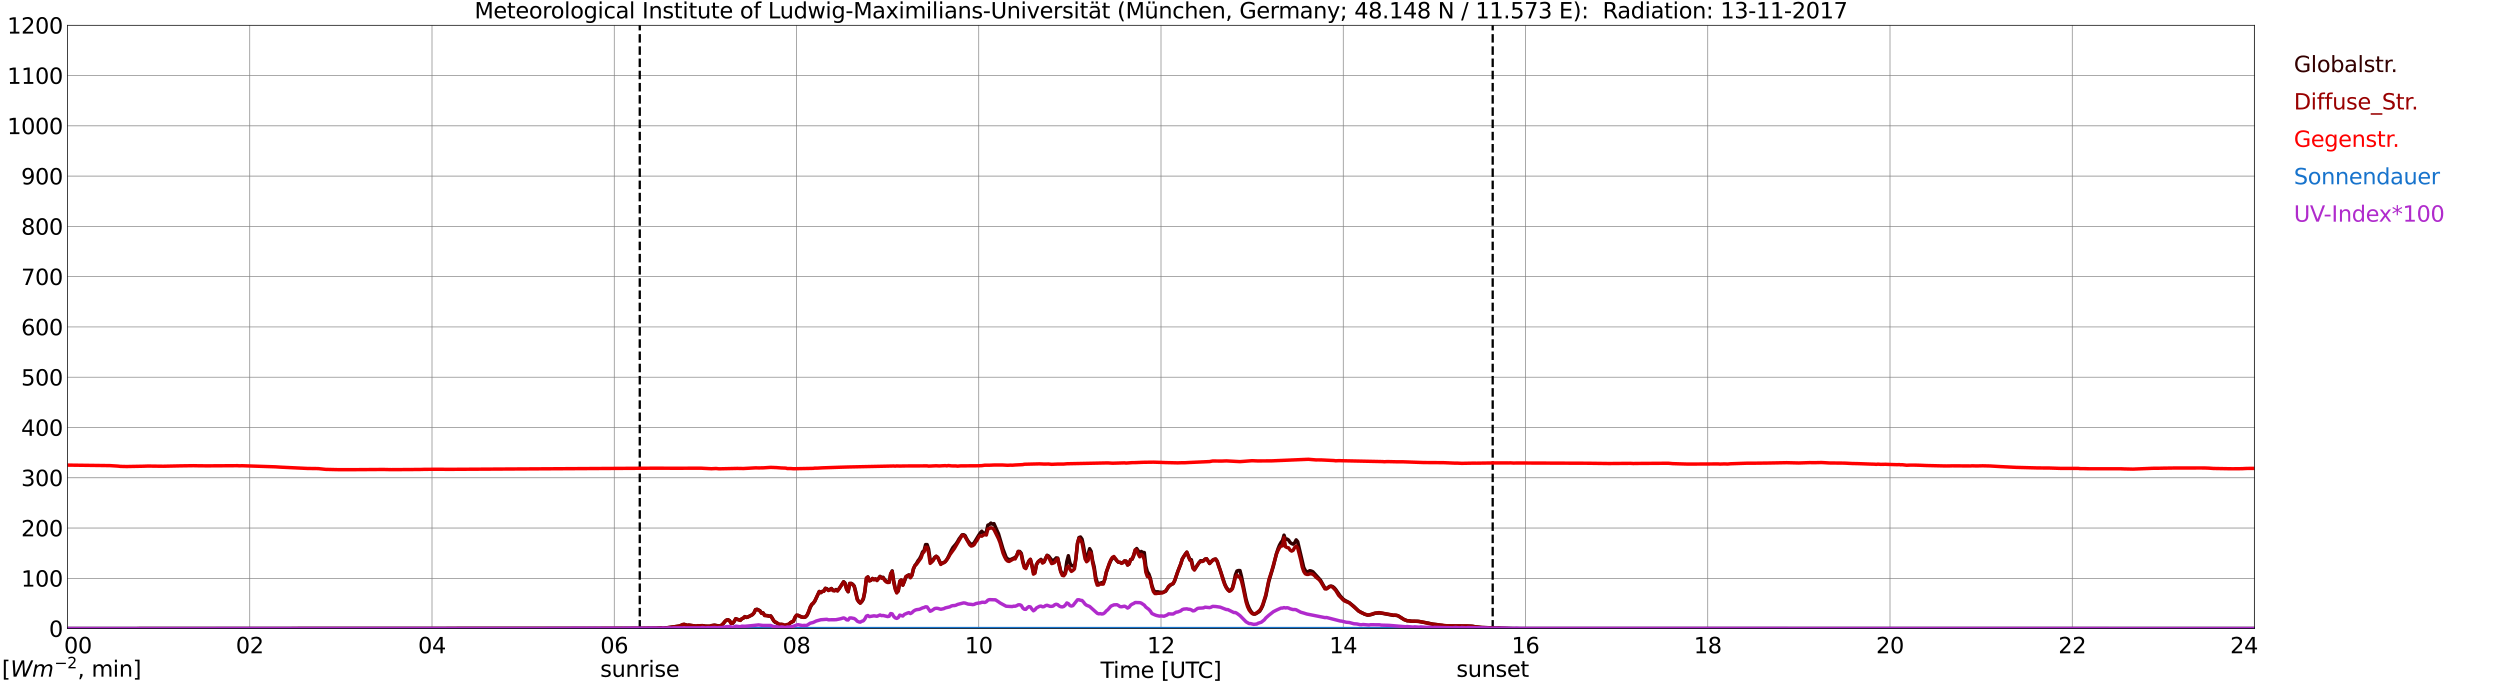 <?xml version="1.0" encoding="utf-8" standalone="no"?>
<!DOCTYPE svg PUBLIC "-//W3C//DTD SVG 1.1//EN"
  "http://www.w3.org/Graphics/SVG/1.1/DTD/svg11.dtd">
<svg xmlns:xlink="http://www.w3.org/1999/xlink" width="1085.4pt" height="296.64pt" viewBox="0 0 1085.4 296.64" xmlns="http://www.w3.org/2000/svg" version="1.1">
 <defs>
  <style type="text/css">*{stroke-linejoin: round; stroke-linecap: butt}</style>
 </defs>
 <g id="figure_1">
  <g id="patch_1">
   <path d="M 0 296.64 
L 1085.4 296.64 
L 1085.4 0 
L 0 0 
z
" style="fill: #ffffff"/>
  </g>
  <g id="axes_1">
   <g id="patch_2">
    <path d="M 29.306 272.909 
L 978.814 272.909 
L 978.814 10.976 
L 29.306 10.976 
z
" style="fill: #ffffff"/>
   </g>
   <g id="patch_3">
    <path d="M 978.814 272.909 
L 978.814 272.909 
L 978.814 10.976 
L 978.814 10.976 
z
" clip-path="url(#p616ce76625)" style="fill: #d3d3d3; opacity: 0.25; stroke: #d3d3d3; stroke-linejoin: miter"/>
   </g>
   <g id="matplotlib.axis_1">
    <g id="xtick_1">
     <g id="line2d_1">
      <path d="M 29.306 272.909 
L 29.306 10.976 
" clip-path="url(#p616ce76625)" style="fill: none; stroke: #808080; stroke-width: 0.3; stroke-linecap: square"/>
     </g>
     <g id="line2d_2"/>
     <g id="text_1">
      <!--    00 -->
      <g transform="translate(18.733 283.627) scale(0.095 -0.095)">
       <defs>
        <path id="DejaVuSans-20" transform="scale(0.016)"/>
        <path id="DejaVuSans-30" d="M 2034 4250 
Q 1547 4250 1301 3770 
Q 1056 3291 1056 2328 
Q 1056 1369 1301 889 
Q 1547 409 2034 409 
Q 2525 409 2770 889 
Q 3016 1369 3016 2328 
Q 3016 3291 2770 3770 
Q 2525 4250 2034 4250 
z
M 2034 4750 
Q 2819 4750 3233 4129 
Q 3647 3509 3647 2328 
Q 3647 1150 3233 529 
Q 2819 -91 2034 -91 
Q 1250 -91 836 529 
Q 422 1150 422 2328 
Q 422 3509 836 4129 
Q 1250 4750 2034 4750 
z
" transform="scale(0.016)"/>
       </defs>
       <use xlink:href="#DejaVuSans-20"/>
       <use xlink:href="#DejaVuSans-20" transform="translate(31.787 0)"/>
       <use xlink:href="#DejaVuSans-20" transform="translate(63.574 0)"/>
       <use xlink:href="#DejaVuSans-30" transform="translate(95.361 0)"/>
       <use xlink:href="#DejaVuSans-30" transform="translate(158.984 0)"/>
      </g>
     </g>
    </g>
    <g id="xtick_2">
     <g id="line2d_3">
      <path d="M 108.431 272.909 
L 108.431 10.976 
" clip-path="url(#p616ce76625)" style="fill: none; stroke: #808080; stroke-width: 0.3; stroke-linecap: square"/>
     </g>
     <g id="line2d_4"/>
     <g id="text_2">
      <!-- 02 -->
      <g transform="translate(102.387 283.627) scale(0.095 -0.095)">
       <defs>
        <path id="DejaVuSans-32" d="M 1228 531 
L 3431 531 
L 3431 0 
L 469 0 
L 469 531 
Q 828 903 1448 1529 
Q 2069 2156 2228 2338 
Q 2531 2678 2651 2914 
Q 2772 3150 2772 3378 
Q 2772 3750 2511 3984 
Q 2250 4219 1831 4219 
Q 1534 4219 1204 4116 
Q 875 4013 500 3803 
L 500 4441 
Q 881 4594 1212 4672 
Q 1544 4750 1819 4750 
Q 2544 4750 2975 4387 
Q 3406 4025 3406 3419 
Q 3406 3131 3298 2873 
Q 3191 2616 2906 2266 
Q 2828 2175 2409 1742 
Q 1991 1309 1228 531 
z
" transform="scale(0.016)"/>
       </defs>
       <use xlink:href="#DejaVuSans-30"/>
       <use xlink:href="#DejaVuSans-32" transform="translate(63.623 0)"/>
      </g>
     </g>
    </g>
    <g id="xtick_3">
     <g id="line2d_5">
      <path d="M 187.557 272.909 
L 187.557 10.976 
" clip-path="url(#p616ce76625)" style="fill: none; stroke: #808080; stroke-width: 0.3; stroke-linecap: square"/>
     </g>
     <g id="line2d_6"/>
     <g id="text_3">
      <!-- 04 -->
      <g transform="translate(181.513 283.627) scale(0.095 -0.095)">
       <defs>
        <path id="DejaVuSans-34" d="M 2419 4116 
L 825 1625 
L 2419 1625 
L 2419 4116 
z
M 2253 4666 
L 3047 4666 
L 3047 1625 
L 3713 1625 
L 3713 1100 
L 3047 1100 
L 3047 0 
L 2419 0 
L 2419 1100 
L 313 1100 
L 313 1709 
L 2253 4666 
z
" transform="scale(0.016)"/>
       </defs>
       <use xlink:href="#DejaVuSans-30"/>
       <use xlink:href="#DejaVuSans-34" transform="translate(63.623 0)"/>
      </g>
     </g>
    </g>
    <g id="xtick_4">
     <g id="line2d_7">
      <path d="M 266.683 272.909 
L 266.683 10.976 
" clip-path="url(#p616ce76625)" style="fill: none; stroke: #808080; stroke-width: 0.3; stroke-linecap: square"/>
     </g>
     <g id="line2d_8"/>
     <g id="text_4">
      <!-- 06 -->
      <g transform="translate(260.638 283.627) scale(0.095 -0.095)">
       <defs>
        <path id="DejaVuSans-36" d="M 2113 2584 
Q 1688 2584 1439 2293 
Q 1191 2003 1191 1497 
Q 1191 994 1439 701 
Q 1688 409 2113 409 
Q 2538 409 2786 701 
Q 3034 994 3034 1497 
Q 3034 2003 2786 2293 
Q 2538 2584 2113 2584 
z
M 3366 4563 
L 3366 3988 
Q 3128 4100 2886 4159 
Q 2644 4219 2406 4219 
Q 1781 4219 1451 3797 
Q 1122 3375 1075 2522 
Q 1259 2794 1537 2939 
Q 1816 3084 2150 3084 
Q 2853 3084 3261 2657 
Q 3669 2231 3669 1497 
Q 3669 778 3244 343 
Q 2819 -91 2113 -91 
Q 1303 -91 875 529 
Q 447 1150 447 2328 
Q 447 3434 972 4092 
Q 1497 4750 2381 4750 
Q 2619 4750 2861 4703 
Q 3103 4656 3366 4563 
z
" transform="scale(0.016)"/>
       </defs>
       <use xlink:href="#DejaVuSans-30"/>
       <use xlink:href="#DejaVuSans-36" transform="translate(63.623 0)"/>
      </g>
     </g>
    </g>
    <g id="xtick_5">
     <g id="line2d_9">
      <path d="M 345.808 272.909 
L 345.808 10.976 
" clip-path="url(#p616ce76625)" style="fill: none; stroke: #808080; stroke-width: 0.3; stroke-linecap: square"/>
     </g>
     <g id="line2d_10"/>
     <g id="text_5">
      <!-- 08 -->
      <g transform="translate(339.764 283.627) scale(0.095 -0.095)">
       <defs>
        <path id="DejaVuSans-38" d="M 2034 2216 
Q 1584 2216 1326 1975 
Q 1069 1734 1069 1313 
Q 1069 891 1326 650 
Q 1584 409 2034 409 
Q 2484 409 2743 651 
Q 3003 894 3003 1313 
Q 3003 1734 2745 1975 
Q 2488 2216 2034 2216 
z
M 1403 2484 
Q 997 2584 770 2862 
Q 544 3141 544 3541 
Q 544 4100 942 4425 
Q 1341 4750 2034 4750 
Q 2731 4750 3128 4425 
Q 3525 4100 3525 3541 
Q 3525 3141 3298 2862 
Q 3072 2584 2669 2484 
Q 3125 2378 3379 2068 
Q 3634 1759 3634 1313 
Q 3634 634 3220 271 
Q 2806 -91 2034 -91 
Q 1263 -91 848 271 
Q 434 634 434 1313 
Q 434 1759 690 2068 
Q 947 2378 1403 2484 
z
M 1172 3481 
Q 1172 3119 1398 2916 
Q 1625 2713 2034 2713 
Q 2441 2713 2670 2916 
Q 2900 3119 2900 3481 
Q 2900 3844 2670 4047 
Q 2441 4250 2034 4250 
Q 1625 4250 1398 4047 
Q 1172 3844 1172 3481 
z
" transform="scale(0.016)"/>
       </defs>
       <use xlink:href="#DejaVuSans-30"/>
       <use xlink:href="#DejaVuSans-38" transform="translate(63.623 0)"/>
      </g>
     </g>
    </g>
    <g id="xtick_6">
     <g id="line2d_11">
      <path d="M 424.934 272.909 
L 424.934 10.976 
" clip-path="url(#p616ce76625)" style="fill: none; stroke: #808080; stroke-width: 0.3; stroke-linecap: square"/>
     </g>
     <g id="line2d_12"/>
     <g id="text_6">
      <!-- 10 -->
      <g transform="translate(418.89 283.627) scale(0.095 -0.095)">
       <defs>
        <path id="DejaVuSans-31" d="M 794 531 
L 1825 531 
L 1825 4091 
L 703 3866 
L 703 4441 
L 1819 4666 
L 2450 4666 
L 2450 531 
L 3481 531 
L 3481 0 
L 794 0 
L 794 531 
z
" transform="scale(0.016)"/>
       </defs>
       <use xlink:href="#DejaVuSans-31"/>
       <use xlink:href="#DejaVuSans-30" transform="translate(63.623 0)"/>
      </g>
     </g>
    </g>
    <g id="xtick_7">
     <g id="line2d_13">
      <path d="M 504.06 272.909 
L 504.06 10.976 
" clip-path="url(#p616ce76625)" style="fill: none; stroke: #808080; stroke-width: 0.3; stroke-linecap: square"/>
     </g>
     <g id="line2d_14"/>
     <g id="text_7">
      <!-- 12 -->
      <g transform="translate(498.015 283.627) scale(0.095 -0.095)">
       <use xlink:href="#DejaVuSans-31"/>
       <use xlink:href="#DejaVuSans-32" transform="translate(63.623 0)"/>
      </g>
     </g>
    </g>
    <g id="xtick_8">
     <g id="line2d_15">
      <path d="M 583.185 272.909 
L 583.185 10.976 
" clip-path="url(#p616ce76625)" style="fill: none; stroke: #808080; stroke-width: 0.3; stroke-linecap: square"/>
     </g>
     <g id="line2d_16"/>
     <g id="text_8">
      <!-- 14 -->
      <g transform="translate(577.141 283.627) scale(0.095 -0.095)">
       <use xlink:href="#DejaVuSans-31"/>
       <use xlink:href="#DejaVuSans-34" transform="translate(63.623 0)"/>
      </g>
     </g>
    </g>
    <g id="xtick_9">
     <g id="line2d_17">
      <path d="M 662.311 272.909 
L 662.311 10.976 
" clip-path="url(#p616ce76625)" style="fill: none; stroke: #808080; stroke-width: 0.3; stroke-linecap: square"/>
     </g>
     <g id="line2d_18"/>
     <g id="text_9">
      <!-- 16 -->
      <g transform="translate(656.267 283.627) scale(0.095 -0.095)">
       <use xlink:href="#DejaVuSans-31"/>
       <use xlink:href="#DejaVuSans-36" transform="translate(63.623 0)"/>
      </g>
     </g>
    </g>
    <g id="xtick_10">
     <g id="line2d_19">
      <path d="M 741.437 272.909 
L 741.437 10.976 
" clip-path="url(#p616ce76625)" style="fill: none; stroke: #808080; stroke-width: 0.3; stroke-linecap: square"/>
     </g>
     <g id="line2d_20"/>
     <g id="text_10">
      <!-- 18 -->
      <g transform="translate(735.392 283.627) scale(0.095 -0.095)">
       <use xlink:href="#DejaVuSans-31"/>
       <use xlink:href="#DejaVuSans-38" transform="translate(63.623 0)"/>
      </g>
     </g>
    </g>
    <g id="xtick_11">
     <g id="line2d_21">
      <path d="M 820.562 272.909 
L 820.562 10.976 
" clip-path="url(#p616ce76625)" style="fill: none; stroke: #808080; stroke-width: 0.3; stroke-linecap: square"/>
     </g>
     <g id="line2d_22"/>
     <g id="text_11">
      <!-- 20 -->
      <g transform="translate(814.518 283.627) scale(0.095 -0.095)">
       <use xlink:href="#DejaVuSans-32"/>
       <use xlink:href="#DejaVuSans-30" transform="translate(63.623 0)"/>
      </g>
     </g>
    </g>
    <g id="xtick_12">
     <g id="line2d_23">
      <path d="M 899.688 272.909 
L 899.688 10.976 
" clip-path="url(#p616ce76625)" style="fill: none; stroke: #808080; stroke-width: 0.3; stroke-linecap: square"/>
     </g>
     <g id="line2d_24"/>
     <g id="text_12">
      <!-- 22 -->
      <g transform="translate(893.644 283.627) scale(0.095 -0.095)">
       <use xlink:href="#DejaVuSans-32"/>
       <use xlink:href="#DejaVuSans-32" transform="translate(63.623 0)"/>
      </g>
     </g>
    </g>
    <g id="xtick_13">
     <g id="line2d_25">
      <path d="M 978.814 272.909 
L 978.814 10.976 
" clip-path="url(#p616ce76625)" style="fill: none; stroke: #808080; stroke-width: 0.3; stroke-linecap: square"/>
     </g>
     <g id="line2d_26"/>
     <g id="text_13">
      <!-- 24    -->
      <g transform="translate(968.241 283.627) scale(0.095 -0.095)">
       <use xlink:href="#DejaVuSans-32"/>
       <use xlink:href="#DejaVuSans-34" transform="translate(63.623 0)"/>
       <use xlink:href="#DejaVuSans-20" transform="translate(127.246 0)"/>
       <use xlink:href="#DejaVuSans-20" transform="translate(159.033 0)"/>
       <use xlink:href="#DejaVuSans-20" transform="translate(190.82 0)"/>
      </g>
     </g>
    </g>
    <g id="text_14">
     <!-- Time [UTC] -->
     <g transform="translate(477.806 294.322) scale(0.095 -0.095)">
      <defs>
       <path id="DejaVuSans-54" d="M -19 4666 
L 3928 4666 
L 3928 4134 
L 2272 4134 
L 2272 0 
L 1638 0 
L 1638 4134 
L -19 4134 
L -19 4666 
z
" transform="scale(0.016)"/>
       <path id="DejaVuSans-69" d="M 603 3500 
L 1178 3500 
L 1178 0 
L 603 0 
L 603 3500 
z
M 603 4863 
L 1178 4863 
L 1178 4134 
L 603 4134 
L 603 4863 
z
" transform="scale(0.016)"/>
       <path id="DejaVuSans-6d" d="M 3328 2828 
Q 3544 3216 3844 3400 
Q 4144 3584 4550 3584 
Q 5097 3584 5394 3201 
Q 5691 2819 5691 2113 
L 5691 0 
L 5113 0 
L 5113 2094 
Q 5113 2597 4934 2840 
Q 4756 3084 4391 3084 
Q 3944 3084 3684 2787 
Q 3425 2491 3425 1978 
L 3425 0 
L 2847 0 
L 2847 2094 
Q 2847 2600 2669 2842 
Q 2491 3084 2119 3084 
Q 1678 3084 1418 2786 
Q 1159 2488 1159 1978 
L 1159 0 
L 581 0 
L 581 3500 
L 1159 3500 
L 1159 2956 
Q 1356 3278 1631 3431 
Q 1906 3584 2284 3584 
Q 2666 3584 2933 3390 
Q 3200 3197 3328 2828 
z
" transform="scale(0.016)"/>
       <path id="DejaVuSans-65" d="M 3597 1894 
L 3597 1613 
L 953 1613 
Q 991 1019 1311 708 
Q 1631 397 2203 397 
Q 2534 397 2845 478 
Q 3156 559 3463 722 
L 3463 178 
Q 3153 47 2828 -22 
Q 2503 -91 2169 -91 
Q 1331 -91 842 396 
Q 353 884 353 1716 
Q 353 2575 817 3079 
Q 1281 3584 2069 3584 
Q 2775 3584 3186 3129 
Q 3597 2675 3597 1894 
z
M 3022 2063 
Q 3016 2534 2758 2815 
Q 2500 3097 2075 3097 
Q 1594 3097 1305 2825 
Q 1016 2553 972 2059 
L 3022 2063 
z
" transform="scale(0.016)"/>
       <path id="DejaVuSans-5b" d="M 550 4863 
L 1875 4863 
L 1875 4416 
L 1125 4416 
L 1125 -397 
L 1875 -397 
L 1875 -844 
L 550 -844 
L 550 4863 
z
" transform="scale(0.016)"/>
       <path id="DejaVuSans-55" d="M 556 4666 
L 1191 4666 
L 1191 1831 
Q 1191 1081 1462 751 
Q 1734 422 2344 422 
Q 2950 422 3222 751 
Q 3494 1081 3494 1831 
L 3494 4666 
L 4128 4666 
L 4128 1753 
Q 4128 841 3676 375 
Q 3225 -91 2344 -91 
Q 1459 -91 1007 375 
Q 556 841 556 1753 
L 556 4666 
z
" transform="scale(0.016)"/>
       <path id="DejaVuSans-43" d="M 4122 4306 
L 4122 3641 
Q 3803 3938 3442 4084 
Q 3081 4231 2675 4231 
Q 1875 4231 1450 3742 
Q 1025 3253 1025 2328 
Q 1025 1406 1450 917 
Q 1875 428 2675 428 
Q 3081 428 3442 575 
Q 3803 722 4122 1019 
L 4122 359 
Q 3791 134 3420 21 
Q 3050 -91 2638 -91 
Q 1578 -91 968 557 
Q 359 1206 359 2328 
Q 359 3453 968 4101 
Q 1578 4750 2638 4750 
Q 3056 4750 3426 4639 
Q 3797 4528 4122 4306 
z
" transform="scale(0.016)"/>
       <path id="DejaVuSans-5d" d="M 1947 4863 
L 1947 -844 
L 622 -844 
L 622 -397 
L 1369 -397 
L 1369 4416 
L 622 4416 
L 622 4863 
L 1947 4863 
z
" transform="scale(0.016)"/>
      </defs>
      <use xlink:href="#DejaVuSans-54"/>
      <use xlink:href="#DejaVuSans-69" transform="translate(57.959 0)"/>
      <use xlink:href="#DejaVuSans-6d" transform="translate(85.742 0)"/>
      <use xlink:href="#DejaVuSans-65" transform="translate(183.154 0)"/>
      <use xlink:href="#DejaVuSans-20" transform="translate(244.678 0)"/>
      <use xlink:href="#DejaVuSans-5b" transform="translate(276.465 0)"/>
      <use xlink:href="#DejaVuSans-55" transform="translate(315.479 0)"/>
      <use xlink:href="#DejaVuSans-54" transform="translate(388.672 0)"/>
      <use xlink:href="#DejaVuSans-43" transform="translate(443.881 0)"/>
      <use xlink:href="#DejaVuSans-5d" transform="translate(513.705 0)"/>
     </g>
    </g>
   </g>
   <g id="matplotlib.axis_2">
    <g id="ytick_1">
     <g id="line2d_27">
      <path d="M 29.306 272.909 
L 978.814 272.909 
" clip-path="url(#p616ce76625)" style="fill: none; stroke: #808080; stroke-width: 0.3; stroke-linecap: square"/>
     </g>
     <g id="line2d_28"/>
     <g id="text_15">
      <!-- 0 -->
      <g transform="translate(21.261 276.518) scale(0.095 -0.095)">
       <use xlink:href="#DejaVuSans-30"/>
      </g>
     </g>
    </g>
    <g id="ytick_2">
     <g id="line2d_29">
      <path d="M 29.306 251.081 
L 978.814 251.081 
" clip-path="url(#p616ce76625)" style="fill: none; stroke: #808080; stroke-width: 0.3; stroke-linecap: square"/>
     </g>
     <g id="line2d_30"/>
     <g id="text_16">
      <!-- 100 -->
      <g transform="translate(9.173 254.69) scale(0.095 -0.095)">
       <use xlink:href="#DejaVuSans-31"/>
       <use xlink:href="#DejaVuSans-30" transform="translate(63.623 0)"/>
       <use xlink:href="#DejaVuSans-30" transform="translate(127.246 0)"/>
      </g>
     </g>
    </g>
    <g id="ytick_3">
     <g id="line2d_31">
      <path d="M 29.306 229.253 
L 978.814 229.253 
" clip-path="url(#p616ce76625)" style="fill: none; stroke: #808080; stroke-width: 0.3; stroke-linecap: square"/>
     </g>
     <g id="line2d_32"/>
     <g id="text_17">
      <!-- 200 -->
      <g transform="translate(9.173 232.863) scale(0.095 -0.095)">
       <use xlink:href="#DejaVuSans-32"/>
       <use xlink:href="#DejaVuSans-30" transform="translate(63.623 0)"/>
       <use xlink:href="#DejaVuSans-30" transform="translate(127.246 0)"/>
      </g>
     </g>
    </g>
    <g id="ytick_4">
     <g id="line2d_33">
      <path d="M 29.306 207.426 
L 978.814 207.426 
" clip-path="url(#p616ce76625)" style="fill: none; stroke: #808080; stroke-width: 0.3; stroke-linecap: square"/>
     </g>
     <g id="line2d_34"/>
     <g id="text_18">
      <!-- 300 -->
      <g transform="translate(9.173 211.035) scale(0.095 -0.095)">
       <defs>
        <path id="DejaVuSans-33" d="M 2597 2516 
Q 3050 2419 3304 2112 
Q 3559 1806 3559 1356 
Q 3559 666 3084 287 
Q 2609 -91 1734 -91 
Q 1441 -91 1130 -33 
Q 819 25 488 141 
L 488 750 
Q 750 597 1062 519 
Q 1375 441 1716 441 
Q 2309 441 2620 675 
Q 2931 909 2931 1356 
Q 2931 1769 2642 2001 
Q 2353 2234 1838 2234 
L 1294 2234 
L 1294 2753 
L 1863 2753 
Q 2328 2753 2575 2939 
Q 2822 3125 2822 3475 
Q 2822 3834 2567 4026 
Q 2313 4219 1838 4219 
Q 1578 4219 1281 4162 
Q 984 4106 628 3988 
L 628 4550 
Q 988 4650 1302 4700 
Q 1616 4750 1894 4750 
Q 2613 4750 3031 4423 
Q 3450 4097 3450 3541 
Q 3450 3153 3228 2886 
Q 3006 2619 2597 2516 
z
" transform="scale(0.016)"/>
       </defs>
       <use xlink:href="#DejaVuSans-33"/>
       <use xlink:href="#DejaVuSans-30" transform="translate(63.623 0)"/>
       <use xlink:href="#DejaVuSans-30" transform="translate(127.246 0)"/>
      </g>
     </g>
    </g>
    <g id="ytick_5">
     <g id="line2d_35">
      <path d="M 29.306 185.598 
L 978.814 185.598 
" clip-path="url(#p616ce76625)" style="fill: none; stroke: #808080; stroke-width: 0.3; stroke-linecap: square"/>
     </g>
     <g id="line2d_36"/>
     <g id="text_19">
      <!-- 400 -->
      <g transform="translate(9.173 189.207) scale(0.095 -0.095)">
       <use xlink:href="#DejaVuSans-34"/>
       <use xlink:href="#DejaVuSans-30" transform="translate(63.623 0)"/>
       <use xlink:href="#DejaVuSans-30" transform="translate(127.246 0)"/>
      </g>
     </g>
    </g>
    <g id="ytick_6">
     <g id="line2d_37">
      <path d="M 29.306 163.77 
L 978.814 163.77 
" clip-path="url(#p616ce76625)" style="fill: none; stroke: #808080; stroke-width: 0.3; stroke-linecap: square"/>
     </g>
     <g id="line2d_38"/>
     <g id="text_20">
      <!-- 500 -->
      <g transform="translate(9.173 167.379) scale(0.095 -0.095)">
       <defs>
        <path id="DejaVuSans-35" d="M 691 4666 
L 3169 4666 
L 3169 4134 
L 1269 4134 
L 1269 2991 
Q 1406 3038 1543 3061 
Q 1681 3084 1819 3084 
Q 2600 3084 3056 2656 
Q 3513 2228 3513 1497 
Q 3513 744 3044 326 
Q 2575 -91 1722 -91 
Q 1428 -91 1123 -41 
Q 819 9 494 109 
L 494 744 
Q 775 591 1075 516 
Q 1375 441 1709 441 
Q 2250 441 2565 725 
Q 2881 1009 2881 1497 
Q 2881 1984 2565 2268 
Q 2250 2553 1709 2553 
Q 1456 2553 1204 2497 
Q 953 2441 691 2322 
L 691 4666 
z
" transform="scale(0.016)"/>
       </defs>
       <use xlink:href="#DejaVuSans-35"/>
       <use xlink:href="#DejaVuSans-30" transform="translate(63.623 0)"/>
       <use xlink:href="#DejaVuSans-30" transform="translate(127.246 0)"/>
      </g>
     </g>
    </g>
    <g id="ytick_7">
     <g id="line2d_39">
      <path d="M 29.306 141.942 
L 978.814 141.942 
" clip-path="url(#p616ce76625)" style="fill: none; stroke: #808080; stroke-width: 0.3; stroke-linecap: square"/>
     </g>
     <g id="line2d_40"/>
     <g id="text_21">
      <!-- 600 -->
      <g transform="translate(9.173 145.551) scale(0.095 -0.095)">
       <use xlink:href="#DejaVuSans-36"/>
       <use xlink:href="#DejaVuSans-30" transform="translate(63.623 0)"/>
       <use xlink:href="#DejaVuSans-30" transform="translate(127.246 0)"/>
      </g>
     </g>
    </g>
    <g id="ytick_8">
     <g id="line2d_41">
      <path d="M 29.306 120.114 
L 978.814 120.114 
" clip-path="url(#p616ce76625)" style="fill: none; stroke: #808080; stroke-width: 0.3; stroke-linecap: square"/>
     </g>
     <g id="line2d_42"/>
     <g id="text_22">
      <!-- 700 -->
      <g transform="translate(9.173 123.724) scale(0.095 -0.095)">
       <defs>
        <path id="DejaVuSans-37" d="M 525 4666 
L 3525 4666 
L 3525 4397 
L 1831 0 
L 1172 0 
L 2766 4134 
L 525 4134 
L 525 4666 
z
" transform="scale(0.016)"/>
       </defs>
       <use xlink:href="#DejaVuSans-37"/>
       <use xlink:href="#DejaVuSans-30" transform="translate(63.623 0)"/>
       <use xlink:href="#DejaVuSans-30" transform="translate(127.246 0)"/>
      </g>
     </g>
    </g>
    <g id="ytick_9">
     <g id="line2d_43">
      <path d="M 29.306 98.287 
L 978.814 98.287 
" clip-path="url(#p616ce76625)" style="fill: none; stroke: #808080; stroke-width: 0.3; stroke-linecap: square"/>
     </g>
     <g id="line2d_44"/>
     <g id="text_23">
      <!-- 800 -->
      <g transform="translate(9.173 101.896) scale(0.095 -0.095)">
       <use xlink:href="#DejaVuSans-38"/>
       <use xlink:href="#DejaVuSans-30" transform="translate(63.623 0)"/>
       <use xlink:href="#DejaVuSans-30" transform="translate(127.246 0)"/>
      </g>
     </g>
    </g>
    <g id="ytick_10">
     <g id="line2d_45">
      <path d="M 29.306 76.459 
L 978.814 76.459 
" clip-path="url(#p616ce76625)" style="fill: none; stroke: #808080; stroke-width: 0.3; stroke-linecap: square"/>
     </g>
     <g id="line2d_46"/>
     <g id="text_24">
      <!-- 900 -->
      <g transform="translate(9.173 80.068) scale(0.095 -0.095)">
       <defs>
        <path id="DejaVuSans-39" d="M 703 97 
L 703 672 
Q 941 559 1184 500 
Q 1428 441 1663 441 
Q 2288 441 2617 861 
Q 2947 1281 2994 2138 
Q 2813 1869 2534 1725 
Q 2256 1581 1919 1581 
Q 1219 1581 811 2004 
Q 403 2428 403 3163 
Q 403 3881 828 4315 
Q 1253 4750 1959 4750 
Q 2769 4750 3195 4129 
Q 3622 3509 3622 2328 
Q 3622 1225 3098 567 
Q 2575 -91 1691 -91 
Q 1453 -91 1209 -44 
Q 966 3 703 97 
z
M 1959 2075 
Q 2384 2075 2632 2365 
Q 2881 2656 2881 3163 
Q 2881 3666 2632 3958 
Q 2384 4250 1959 4250 
Q 1534 4250 1286 3958 
Q 1038 3666 1038 3163 
Q 1038 2656 1286 2365 
Q 1534 2075 1959 2075 
z
" transform="scale(0.016)"/>
       </defs>
       <use xlink:href="#DejaVuSans-39"/>
       <use xlink:href="#DejaVuSans-30" transform="translate(63.623 0)"/>
       <use xlink:href="#DejaVuSans-30" transform="translate(127.246 0)"/>
      </g>
     </g>
    </g>
    <g id="ytick_11">
     <g id="line2d_47">
      <path d="M 29.306 54.631 
L 978.814 54.631 
" clip-path="url(#p616ce76625)" style="fill: none; stroke: #808080; stroke-width: 0.3; stroke-linecap: square"/>
     </g>
     <g id="line2d_48"/>
     <g id="text_25">
      <!-- 1000 -->
      <g transform="translate(3.128 58.24) scale(0.095 -0.095)">
       <use xlink:href="#DejaVuSans-31"/>
       <use xlink:href="#DejaVuSans-30" transform="translate(63.623 0)"/>
       <use xlink:href="#DejaVuSans-30" transform="translate(127.246 0)"/>
       <use xlink:href="#DejaVuSans-30" transform="translate(190.869 0)"/>
      </g>
     </g>
    </g>
    <g id="ytick_12">
     <g id="line2d_49">
      <path d="M 29.306 32.803 
L 978.814 32.803 
" clip-path="url(#p616ce76625)" style="fill: none; stroke: #808080; stroke-width: 0.3; stroke-linecap: square"/>
     </g>
     <g id="line2d_50"/>
     <g id="text_26">
      <!-- 1100 -->
      <g transform="translate(3.128 36.413) scale(0.095 -0.095)">
       <use xlink:href="#DejaVuSans-31"/>
       <use xlink:href="#DejaVuSans-31" transform="translate(63.623 0)"/>
       <use xlink:href="#DejaVuSans-30" transform="translate(127.246 0)"/>
       <use xlink:href="#DejaVuSans-30" transform="translate(190.869 0)"/>
      </g>
     </g>
    </g>
    <g id="ytick_13">
     <g id="line2d_51">
      <path d="M 29.306 10.976 
L 978.814 10.976 
" clip-path="url(#p616ce76625)" style="fill: none; stroke: #808080; stroke-width: 0.3; stroke-linecap: square"/>
     </g>
     <g id="line2d_52"/>
     <g id="text_27">
      <!-- 1200 -->
      <g transform="translate(3.128 14.585) scale(0.095 -0.095)">
       <use xlink:href="#DejaVuSans-31"/>
       <use xlink:href="#DejaVuSans-32" transform="translate(63.623 0)"/>
       <use xlink:href="#DejaVuSans-30" transform="translate(127.246 0)"/>
       <use xlink:href="#DejaVuSans-30" transform="translate(190.869 0)"/>
      </g>
     </g>
    </g>
   </g>
   <g id="line2d_53">
    <path d="M 277.76 272.909 
L 277.76 10.976 
" clip-path="url(#p616ce76625)" style="fill: none; stroke-dasharray: 3.7,1.6; stroke-dashoffset: 0; stroke: #000000"/>
   </g>
   <g id="line2d_54">
    <path d="M 648.068 272.909 
L 648.068 10.976 
" clip-path="url(#p616ce76625)" style="fill: none; stroke-dasharray: 3.7,1.6; stroke-dashoffset: 0; stroke: #000000"/>
   </g>
   <g id="line2d_55">
    <path d="M 29.306 272.909 
L 279.87 272.804 
L 281.189 272.773 
L 285.805 272.715 
L 286.464 272.566 
L 287.783 272.538 
L 289.102 272.625 
L 295.036 271.796 
L 297.014 271.056 
L 297.674 271.235 
L 298.333 271.56 
L 298.992 271.411 
L 302.289 271.855 
L 302.949 271.678 
L 304.267 271.647 
L 304.927 271.619 
L 306.246 271.855 
L 308.224 271.944 
L 309.543 271.529 
L 310.202 271.411 
L 312.18 271.767 
L 312.839 271.647 
L 313.499 271.294 
L 314.158 270.613 
L 314.818 269.724 
L 315.477 269.189 
L 316.136 269.071 
L 316.796 269.486 
L 317.455 270.613 
L 318.114 270.613 
L 318.774 269.811 
L 319.433 268.626 
L 321.411 269.279 
L 322.071 268.687 
L 322.73 268.39 
L 323.39 267.709 
L 324.049 267.976 
L 324.708 267.858 
L 326.027 267.205 
L 326.686 266.849 
L 327.346 266.14 
L 328.005 264.747 
L 328.665 264.481 
L 329.983 265.162 
L 330.643 266.227 
L 331.302 266.081 
L 331.961 267.057 
L 332.621 267.236 
L 333.28 267.264 
L 333.94 267.53 
L 334.599 267.384 
L 335.258 268.273 
L 335.918 269.576 
L 336.577 270.226 
L 337.236 270.375 
L 337.896 270.966 
L 338.555 271.115 
L 339.215 271.056 
L 340.533 271.501 
L 341.852 271.235 
L 342.512 271.115 
L 343.171 270.316 
L 343.83 270.108 
L 344.49 269.724 
L 345.149 268.242 
L 345.808 267.146 
L 346.468 267.177 
L 348.446 267.976 
L 349.105 268.035 
L 349.765 267.858 
L 350.424 267.116 
L 351.083 265.725 
L 351.743 263.859 
L 352.402 262.586 
L 353.062 261.964 
L 353.721 261.104 
L 355.699 256.811 
L 356.359 257.343 
L 357.018 256.752 
L 357.677 256.603 
L 358.337 255.418 
L 358.996 255.595 
L 359.655 256.217 
L 360.974 255.508 
L 361.634 256.217 
L 362.293 256.424 
L 362.952 255.951 
L 363.612 256.396 
L 364.271 255.654 
L 366.249 252.546 
L 366.909 253.137 
L 367.568 255.536 
L 368.227 256.929 
L 368.887 253.552 
L 369.546 253.255 
L 370.206 253.641 
L 370.865 254.412 
L 371.524 256.839 
L 372.184 259.95 
L 372.843 261.222 
L 373.502 261.816 
L 374.162 261.194 
L 374.821 260.126 
L 375.481 257.106 
L 376.14 251.509 
L 376.799 250.472 
L 377.459 251.983 
L 378.118 251.983 
L 378.777 251.184 
L 379.437 251.598 
L 380.096 251.33 
L 380.756 251.865 
L 381.415 251.184 
L 382.074 250.234 
L 382.734 250.71 
L 383.393 250.62 
L 384.053 251.598 
L 384.712 252.279 
L 386.031 252.781 
L 386.69 249.317 
L 387.349 247.835 
L 388.009 252.1 
L 388.668 255.27 
L 389.328 257.047 
L 389.987 256.603 
L 390.646 252.812 
L 391.306 251.834 
L 391.965 253.997 
L 392.624 252.546 
L 393.284 250.649 
L 393.943 249.998 
L 394.603 249.584 
L 395.262 250.413 
L 395.921 249.732 
L 396.581 247.095 
L 397.24 245.556 
L 397.899 244.637 
L 398.559 243.452 
L 399.218 242.623 
L 399.878 241.35 
L 400.537 239.602 
L 401.196 239.041 
L 401.856 236.435 
L 402.515 236.435 
L 403.175 238.419 
L 403.834 243.068 
L 404.493 243.749 
L 405.153 242.979 
L 405.812 241.972 
L 406.471 241.558 
L 407.131 242.031 
L 408.45 244.814 
L 409.109 244.43 
L 409.768 244.312 
L 410.428 243.749 
L 411.087 242.92 
L 411.746 241.675 
L 413.065 238.862 
L 413.725 237.707 
L 415.043 236.166 
L 415.703 235.19 
L 416.362 234.005 
L 417.681 232.228 
L 418.34 232.139 
L 419 232.523 
L 419.659 233.857 
L 420.318 234.924 
L 420.978 235.723 
L 421.637 236.345 
L 422.297 236.256 
L 422.956 235.605 
L 424.934 232.346 
L 425.593 231.34 
L 426.253 230.628 
L 426.912 231.458 
L 427.572 231.488 
L 428.231 230.895 
L 428.89 227.992 
L 429.55 227.756 
L 430.209 227.103 
L 430.869 227.579 
L 431.528 227.341 
L 433.506 231.755 
L 435.484 238.419 
L 436.803 241.913 
L 437.462 242.653 
L 438.122 242.95 
L 438.781 242.92 
L 440.759 242.001 
L 441.419 241.202 
L 442.078 239.453 
L 442.737 239.425 
L 443.397 240.224 
L 444.056 243.393 
L 444.716 245.851 
L 445.375 246.532 
L 446.694 243.749 
L 447.353 242.889 
L 448.012 245.288 
L 448.672 248.457 
L 449.331 248.429 
L 449.991 245.111 
L 450.65 244.074 
L 451.309 243.365 
L 451.969 242.861 
L 452.628 243.926 
L 453.287 243.926 
L 454.606 241.084 
L 455.266 241.409 
L 456.584 243.158 
L 457.244 243.275 
L 457.903 242.95 
L 458.563 242.208 
L 459.222 242.298 
L 460.541 248.073 
L 461.2 248.931 
L 461.859 249.407 
L 462.519 248.281 
L 463.178 243.749 
L 463.838 241.261 
L 464.497 244.341 
L 465.156 245.556 
L 465.816 245.644 
L 466.475 246 
L 467.134 242.267 
L 467.794 236.079 
L 468.453 233.383 
L 469.113 233.145 
L 469.772 234.064 
L 470.431 237.175 
L 471.091 241.053 
L 471.75 241.854 
L 472.409 240.521 
L 473.069 238.211 
L 473.728 239.366 
L 474.388 243.452 
L 475.047 246.058 
L 475.706 250.441 
L 476.366 252.901 
L 477.025 253.434 
L 478.344 252.96 
L 479.003 253.227 
L 479.663 251.509 
L 480.322 248.457 
L 481.641 244.875 
L 482.3 243.365 
L 482.96 242.328 
L 483.619 242.149 
L 484.278 242.682 
L 484.938 243.511 
L 485.597 244.105 
L 486.256 244.164 
L 486.916 244.371 
L 487.575 244.253 
L 488.235 243.511 
L 488.894 243.631 
L 489.553 245.26 
L 490.213 244.875 
L 490.872 242.92 
L 491.532 242.802 
L 492.191 241.291 
L 492.85 238.951 
L 493.51 238.15 
L 494.828 240.075 
L 495.488 239.425 
L 496.147 239.84 
L 496.807 239.899 
L 497.466 245.733 
L 498.125 248.163 
L 498.785 249.228 
L 499.444 251.094 
L 500.103 254.174 
L 500.763 256.069 
L 501.422 256.957 
L 502.741 256.929 
L 503.4 257.106 
L 504.719 257.195 
L 506.038 256.752 
L 507.357 254.796 
L 508.016 254.174 
L 508.675 253.731 
L 509.335 253.434 
L 509.994 252.22 
L 511.313 248.222 
L 512.632 244.875 
L 513.291 242.682 
L 514.61 240.58 
L 515.269 239.75 
L 516.588 242.861 
L 517.247 243.009 
L 517.907 246.089 
L 518.566 247.213 
L 521.204 243.452 
L 521.863 243.511 
L 522.522 243.393 
L 523.182 242.743 
L 523.841 242.594 
L 524.501 243.511 
L 525.16 244.637 
L 526.479 243.186 
L 527.797 242.712 
L 528.457 243.572 
L 530.435 249.525 
L 531.754 253.524 
L 532.413 254.945 
L 533.073 255.892 
L 533.732 256.545 
L 534.391 256.04 
L 535.051 255.3 
L 535.71 252.694 
L 536.369 249.553 
L 537.029 247.925 
L 537.688 247.689 
L 538.348 247.717 
L 539.007 250.265 
L 540.985 260.126 
L 541.644 262.349 
L 542.304 263.977 
L 542.963 265.193 
L 543.623 266.02 
L 544.282 266.583 
L 544.941 266.614 
L 546.26 265.843 
L 546.919 265.369 
L 547.579 264.302 
L 548.238 262.94 
L 549.557 258.823 
L 550.876 252.456 
L 552.854 245.792 
L 554.173 240.403 
L 554.832 238.329 
L 555.491 236.701 
L 556.151 235.516 
L 556.81 234.656 
L 557.47 232.346 
L 558.129 234.241 
L 558.788 234.034 
L 559.448 234.479 
L 560.107 235.516 
L 560.766 235.989 
L 561.426 236.256 
L 562.085 235.664 
L 562.745 234.389 
L 563.404 235.16 
L 566.042 246.386 
L 566.701 247.658 
L 567.36 248.339 
L 568.02 248.132 
L 568.679 247.776 
L 569.338 247.925 
L 569.998 248.222 
L 573.295 251.865 
L 575.273 255.418 
L 575.932 255.536 
L 577.251 254.558 
L 577.91 254.44 
L 578.57 254.648 
L 579.229 255.152 
L 579.889 255.892 
L 581.867 258.736 
L 583.185 260.126 
L 583.845 260.6 
L 585.823 261.668 
L 587.801 263.267 
L 589.779 265.193 
L 592.417 266.642 
L 593.736 267.087 
L 595.054 266.911 
L 596.373 266.524 
L 597.032 266.227 
L 599.011 266.14 
L 600.329 266.317 
L 604.945 267.177 
L 605.604 267.116 
L 606.923 267.323 
L 608.242 268.124 
L 609.561 268.923 
L 610.879 269.517 
L 611.539 269.517 
L 612.858 269.724 
L 615.495 269.753 
L 618.792 270.285 
L 619.451 270.464 
L 620.111 270.523 
L 622.089 270.997 
L 624.067 271.204 
L 625.386 271.47 
L 626.045 271.501 
L 627.364 271.767 
L 639.233 271.855 
L 640.552 272.123 
L 643.189 272.418 
L 645.827 272.507 
L 647.805 272.597 
L 648.464 272.566 
L 649.783 272.656 
L 657.695 272.909 
L 978.154 272.909 
L 978.154 272.909 
" clip-path="url(#p616ce76625)" style="fill: none; stroke: #330000; stroke-width: 1.5; stroke-linecap: square"/>
   </g>
   <g id="line2d_56">
    <path d="M 29.306 272.909 
L 273.277 272.804 
L 275.914 272.721 
L 277.892 272.804 
L 280.53 272.721 
L 281.849 272.721 
L 283.827 272.677 
L 284.486 272.721 
L 285.805 272.636 
L 287.783 272.553 
L 289.102 272.594 
L 290.42 272.426 
L 295.036 271.798 
L 296.355 271.125 
L 297.014 271.084 
L 298.333 271.503 
L 298.992 271.376 
L 302.289 271.839 
L 302.949 271.63 
L 303.608 271.713 
L 304.927 271.63 
L 306.246 271.881 
L 308.224 271.839 
L 308.883 271.586 
L 310.202 271.503 
L 312.18 271.798 
L 312.839 271.63 
L 313.499 271.252 
L 314.818 269.698 
L 315.477 269.194 
L 316.136 269.111 
L 316.796 269.656 
L 317.455 270.748 
L 318.114 270.538 
L 318.774 269.698 
L 319.433 268.607 
L 320.093 268.943 
L 321.411 269.362 
L 322.071 268.607 
L 322.73 268.312 
L 323.39 267.725 
L 324.049 268.102 
L 324.708 267.893 
L 326.686 266.843 
L 327.346 266.088 
L 328.005 264.66 
L 328.665 264.66 
L 329.324 264.87 
L 329.983 265.374 
L 330.643 266.297 
L 331.302 266.214 
L 331.961 267.264 
L 332.621 267.264 
L 333.94 267.557 
L 334.599 267.474 
L 335.918 269.488 
L 337.236 270.37 
L 337.896 270.831 
L 338.555 271.084 
L 339.874 271.084 
L 340.533 271.503 
L 341.193 271.418 
L 341.852 271.084 
L 342.512 271.04 
L 343.171 270.37 
L 343.83 269.866 
L 344.49 269.698 
L 345.149 267.934 
L 345.808 267.096 
L 346.468 267.138 
L 347.787 267.893 
L 349.105 268.019 
L 349.765 267.725 
L 350.424 266.928 
L 351.083 265.415 
L 351.743 263.527 
L 352.402 262.353 
L 353.062 261.807 
L 353.721 260.925 
L 355.699 256.811 
L 356.359 257.23 
L 357.018 256.769 
L 357.677 256.728 
L 358.337 255.468 
L 358.996 255.846 
L 359.655 256.392 
L 360.315 256.182 
L 360.974 255.551 
L 361.634 256.433 
L 362.293 256.518 
L 362.952 256.182 
L 363.612 256.601 
L 366.249 252.698 
L 366.909 253.705 
L 367.568 256.014 
L 368.227 256.811 
L 368.887 253.244 
L 369.546 253.41 
L 370.206 253.873 
L 370.865 254.628 
L 372.184 260.38 
L 372.843 261.262 
L 373.502 261.849 
L 374.162 260.967 
L 374.821 259.792 
L 375.481 256.475 
L 376.14 250.893 
L 376.799 250.516 
L 377.459 252.277 
L 378.118 251.817 
L 378.777 251.144 
L 379.437 251.732 
L 380.096 251.354 
L 380.756 252.068 
L 382.074 250.348 
L 382.734 251.061 
L 383.393 250.893 
L 384.053 251.941 
L 384.712 252.613 
L 385.371 252.908 
L 386.031 252.864 
L 386.69 249.003 
L 387.349 248.165 
L 388.009 252.908 
L 388.668 255.846 
L 389.328 257.442 
L 389.987 256.518 
L 390.646 252.236 
L 391.306 251.817 
L 391.965 254.082 
L 393.284 250.304 
L 393.943 249.926 
L 394.603 249.717 
L 395.262 250.85 
L 395.921 249.802 
L 396.581 246.82 
L 397.24 245.519 
L 397.899 244.974 
L 399.878 242.245 
L 400.537 240.313 
L 401.196 239.602 
L 401.856 237.585 
L 402.515 237.585 
L 403.175 240.021 
L 403.834 244.596 
L 404.493 244.05 
L 405.153 243.337 
L 405.812 242.162 
L 406.471 241.49 
L 407.131 242.036 
L 408.45 245.059 
L 409.109 244.555 
L 410.428 243.882 
L 411.746 242.036 
L 412.406 240.818 
L 414.384 238.089 
L 417.681 232.423 
L 418.34 232.423 
L 419 233.053 
L 420.978 236.494 
L 421.637 237.083 
L 422.297 236.915 
L 422.956 236.452 
L 423.615 235.319 
L 424.275 234.479 
L 424.934 233.136 
L 425.593 232.591 
L 426.253 232.8 
L 426.912 232.34 
L 427.572 232.045 
L 428.231 232.296 
L 428.89 229.694 
L 430.209 229.149 
L 430.869 229.317 
L 431.528 229.904 
L 433.506 233.892 
L 434.165 235.57 
L 435.484 240.189 
L 436.144 241.741 
L 436.803 242.959 
L 437.462 243.588 
L 438.122 243.756 
L 440.1 242.623 
L 440.759 242.664 
L 441.419 241.322 
L 442.078 239.39 
L 442.737 239.853 
L 443.397 240.776 
L 444.056 244.218 
L 444.716 246.443 
L 445.375 246.862 
L 446.694 243.546 
L 447.353 242.832 
L 448.012 245.646 
L 448.672 249.256 
L 449.331 248.879 
L 449.991 245.183 
L 450.65 243.924 
L 451.309 243.378 
L 451.969 243.254 
L 452.628 244.469 
L 453.287 244.05 
L 453.947 242.372 
L 454.606 241.195 
L 455.266 241.994 
L 456.584 244.679 
L 457.244 244.513 
L 457.903 244.177 
L 458.563 243.086 
L 459.222 242.581 
L 460.541 248.333 
L 461.2 249.802 
L 461.859 249.97 
L 462.519 249.088 
L 463.178 246.443 
L 463.838 245.77 
L 464.497 247.115 
L 465.156 248.08 
L 465.816 247.661 
L 466.475 247.03 
L 467.134 242.372 
L 467.794 235.782 
L 468.453 233.724 
L 469.113 234.479 
L 469.772 235.614 
L 471.091 242.623 
L 471.75 243.882 
L 472.409 243.337 
L 473.069 239.726 
L 473.728 240.23 
L 474.388 244.386 
L 475.047 247.324 
L 475.706 251.985 
L 476.366 254.041 
L 477.025 253.999 
L 477.685 253.495 
L 478.344 253.622 
L 479.003 253.578 
L 479.663 251.48 
L 480.322 248.374 
L 481.641 244.513 
L 482.3 243 
L 482.96 241.994 
L 483.619 241.617 
L 484.938 243.422 
L 485.597 244.092 
L 486.256 244.133 
L 486.916 244.596 
L 487.575 244.218 
L 488.235 243.588 
L 488.894 243.631 
L 489.553 245.351 
L 490.213 244.806 
L 490.872 242.917 
L 491.532 242.664 
L 492.191 240.986 
L 492.85 238.72 
L 493.51 238.803 
L 494.169 240.525 
L 494.828 241.741 
L 495.488 240.693 
L 496.147 241.239 
L 496.807 243.042 
L 497.466 248.416 
L 498.125 250.304 
L 498.785 250.389 
L 499.444 251.69 
L 500.103 254.796 
L 500.763 256.852 
L 501.422 257.693 
L 502.082 257.693 
L 502.741 257.566 
L 503.4 257.566 
L 504.719 257.398 
L 506.038 256.601 
L 506.697 255.678 
L 507.357 254.545 
L 508.016 253.956 
L 509.335 253.327 
L 509.994 251.941 
L 511.972 246.484 
L 512.632 244.847 
L 513.291 242.749 
L 513.95 241.573 
L 515.269 239.726 
L 515.929 241.617 
L 516.588 243.168 
L 517.247 243.714 
L 517.907 246.737 
L 518.566 247.493 
L 520.544 244.26 
L 521.204 243.799 
L 521.863 243.799 
L 522.522 243.588 
L 523.182 242.791 
L 523.841 242.581 
L 525.16 244.637 
L 526.479 243.295 
L 527.138 242.791 
L 527.797 242.749 
L 528.457 243.799 
L 529.116 245.982 
L 529.776 247.661 
L 531.094 252.068 
L 531.754 253.914 
L 532.413 255.215 
L 533.073 256.139 
L 533.732 256.684 
L 534.391 256.392 
L 535.051 255.636 
L 535.71 253.41 
L 536.369 250.599 
L 537.029 249.634 
L 537.688 250.389 
L 538.348 250.599 
L 539.007 252.277 
L 539.666 254.964 
L 540.985 261.303 
L 541.644 263.401 
L 542.304 264.828 
L 542.963 265.71 
L 543.623 266.382 
L 544.282 266.592 
L 544.941 266.424 
L 545.601 266.088 
L 546.919 264.996 
L 547.579 263.99 
L 548.238 262.477 
L 549.557 258.238 
L 550.876 251.773 
L 552.195 247.702 
L 554.173 240.567 
L 554.832 239.012 
L 555.491 237.797 
L 556.151 237.039 
L 556.81 236.998 
L 557.47 233.346 
L 558.129 237.375 
L 558.788 237.712 
L 559.448 237.838 
L 560.107 238.803 
L 560.766 239.266 
L 561.426 238.93 
L 562.085 237.712 
L 562.745 237.039 
L 563.404 237.921 
L 564.723 243.042 
L 565.382 246.192 
L 566.042 248.121 
L 566.701 249.13 
L 567.36 249.381 
L 568.02 249.381 
L 568.679 249.13 
L 569.338 249.13 
L 569.998 249.339 
L 570.657 249.843 
L 571.317 250.599 
L 572.635 251.607 
L 573.295 252.404 
L 575.273 255.678 
L 575.932 255.678 
L 577.251 254.755 
L 577.91 254.587 
L 578.57 254.923 
L 579.889 256.307 
L 581.207 258.489 
L 583.185 260.504 
L 583.845 260.967 
L 585.823 261.764 
L 589.12 264.619 
L 589.779 265.249 
L 591.098 266.046 
L 591.757 266.256 
L 592.417 266.592 
L 593.736 266.969 
L 594.395 266.969 
L 595.714 266.592 
L 596.373 266.341 
L 598.351 266.005 
L 599.011 266.005 
L 604.945 267.052 
L 606.264 267.096 
L 606.923 267.306 
L 608.242 268.144 
L 609.561 269.026 
L 610.879 269.447 
L 612.198 269.615 
L 612.858 269.698 
L 614.176 269.698 
L 616.154 269.781 
L 620.111 270.621 
L 621.429 270.916 
L 628.023 271.671 
L 630.001 271.713 
L 637.255 271.754 
L 643.189 272.426 
L 645.167 272.509 
L 649.783 272.721 
L 650.442 272.677 
L 651.761 272.763 
L 655.717 272.909 
L 978.154 272.909 
L 978.154 272.909 
" clip-path="url(#p616ce76625)" style="fill: none; stroke: #990000; stroke-width: 1.5; stroke-linecap: square"/>
   </g>
   <g id="line2d_57">
    <path d="M 29.306 201.927 
L 47.768 202.154 
L 51.065 202.357 
L 52.384 202.492 
L 55.022 202.549 
L 62.275 202.412 
L 64.253 202.342 
L 70.847 202.423 
L 78.1 202.268 
L 79.419 202.248 
L 84.034 202.185 
L 86.013 202.224 
L 89.969 202.259 
L 103.156 202.182 
L 103.816 202.239 
L 105.135 202.198 
L 119.641 202.68 
L 121.619 202.811 
L 122.938 202.877 
L 133.488 203.383 
L 138.104 203.442 
L 141.4 203.78 
L 143.379 203.824 
L 146.016 203.889 
L 147.994 203.92 
L 155.247 203.898 
L 166.457 203.822 
L 169.754 203.894 
L 173.71 203.881 
L 176.348 203.844 
L 178.326 203.865 
L 180.304 203.822 
L 182.941 203.811 
L 184.26 203.761 
L 191.513 203.73 
L 194.151 203.772 
L 284.486 203.272 
L 285.805 203.28 
L 294.377 203.298 
L 304.267 203.267 
L 307.564 203.44 
L 308.883 203.505 
L 310.861 203.4 
L 312.18 203.545 
L 320.093 203.366 
L 322.73 203.414 
L 328.005 203.125 
L 329.324 203.154 
L 331.302 203.13 
L 334.599 202.914 
L 337.236 203.021 
L 339.215 203.171 
L 341.193 203.243 
L 341.852 203.433 
L 343.171 203.409 
L 344.49 203.512 
L 353.062 203.339 
L 353.721 203.248 
L 355.04 203.232 
L 357.018 203.119 
L 364.93 202.846 
L 368.227 202.748 
L 388.009 202.32 
L 388.668 202.381 
L 389.328 202.298 
L 390.646 202.355 
L 392.624 202.309 
L 402.515 202.265 
L 403.175 202.372 
L 406.471 202.217 
L 407.79 202.303 
L 409.109 202.22 
L 410.428 202.165 
L 411.087 202.263 
L 411.746 202.115 
L 413.065 202.274 
L 415.043 202.292 
L 415.703 202.39 
L 417.022 202.268 
L 424.934 202.213 
L 426.253 202.154 
L 427.572 201.969 
L 429.55 201.975 
L 431.528 201.89 
L 435.484 201.894 
L 437.462 202.01 
L 438.781 201.934 
L 439.44 201.977 
L 440.759 201.875 
L 444.056 201.711 
L 444.716 201.56 
L 451.309 201.392 
L 453.287 201.482 
L 455.266 201.456 
L 456.584 201.595 
L 459.222 201.48 
L 461.859 201.475 
L 463.178 201.349 
L 480.981 200.975 
L 482.96 201.113 
L 488.235 200.958 
L 488.894 201.05 
L 491.532 200.86 
L 492.85 200.853 
L 496.147 200.716 
L 498.125 200.685 
L 500.763 200.65 
L 504.719 200.779 
L 506.038 200.834 
L 511.313 200.956 
L 512.632 200.912 
L 514.61 200.892 
L 515.929 200.812 
L 525.16 200.397 
L 526.479 200.148 
L 530.435 200.177 
L 532.413 200.098 
L 538.348 200.423 
L 543.623 200.019 
L 546.26 200.129 
L 548.238 200.102 
L 549.557 200.102 
L 552.195 200.083 
L 568.02 199.404 
L 571.317 199.674 
L 572.635 199.67 
L 573.954 199.696 
L 579.229 199.96 
L 579.889 200.063 
L 581.207 199.995 
L 600.329 200.408 
L 600.989 200.471 
L 602.307 200.397 
L 606.264 200.491 
L 608.901 200.491 
L 618.133 200.818 
L 626.705 200.873 
L 631.32 201.063 
L 632.639 201.067 
L 634.617 201.163 
L 639.233 201.078 
L 641.211 201.087 
L 648.464 200.986 
L 655.058 200.999 
L 655.717 200.96 
L 657.036 201.041 
L 659.014 201.013 
L 689.346 201.122 
L 698.577 201.244 
L 707.808 201.17 
L 709.127 201.242 
L 710.446 201.213 
L 717.04 201.172 
L 724.293 201.124 
L 726.271 201.298 
L 727.59 201.333 
L 728.909 201.375 
L 732.865 201.488 
L 746.052 201.419 
L 746.712 201.486 
L 748.69 201.412 
L 750.009 201.473 
L 751.327 201.349 
L 757.921 201.122 
L 759.24 201.091 
L 760.559 201.111 
L 763.196 201.082 
L 767.812 201.028 
L 769.131 201.004 
L 775.725 200.879 
L 781 201.01 
L 785.615 200.849 
L 787.593 200.884 
L 790.89 200.81 
L 792.209 200.886 
L 794.187 201.002 
L 800.781 201.067 
L 804.078 201.235 
L 806.715 201.29 
L 811.99 201.484 
L 813.969 201.539 
L 814.628 201.613 
L 815.287 201.506 
L 816.606 201.613 
L 818.584 201.571 
L 819.903 201.63 
L 823.859 201.752 
L 824.519 201.694 
L 825.178 201.801 
L 825.837 201.759 
L 827.816 201.997 
L 829.134 201.929 
L 831.112 201.925 
L 833.75 201.999 
L 836.388 202.113 
L 843.641 202.279 
L 844.959 202.303 
L 846.278 202.289 
L 847.597 202.246 
L 855.51 202.305 
L 856.169 202.241 
L 858.147 202.3 
L 860.785 202.237 
L 864.082 202.313 
L 868.038 202.549 
L 873.313 202.815 
L 875.291 202.912 
L 884.522 203.158 
L 889.797 203.195 
L 894.413 203.35 
L 902.326 203.359 
L 902.985 203.459 
L 904.963 203.464 
L 906.941 203.521 
L 920.788 203.518 
L 922.107 203.577 
L 926.063 203.671 
L 934.635 203.315 
L 937.932 203.287 
L 939.251 203.254 
L 944.526 203.184 
L 955.735 203.173 
L 957.054 203.182 
L 959.032 203.252 
L 961.01 203.387 
L 968.264 203.514 
L 969.582 203.521 
L 972.22 203.499 
L 973.539 203.473 
L 975.517 203.374 
L 978.154 203.368 
L 978.154 203.368 
" clip-path="url(#p616ce76625)" style="fill: none; stroke: #ff0000; stroke-width: 1.5; stroke-linecap: square"/>
   </g>
   <g id="line2d_58">
    <path d="M 29.306 272.909 
L 978.154 272.909 
L 978.154 272.909 
" clip-path="url(#p616ce76625)" style="fill: none; stroke: #1773cc; stroke-width: 1.5; stroke-linecap: square"/>
   </g>
   <g id="line2d_59">
    <path d="M 29.306 272.909 
L 247.561 272.865 
L 248.22 272.756 
L 252.836 272.8 
L 253.495 272.756 
L 254.814 272.843 
L 256.133 272.756 
L 257.451 272.843 
L 258.111 272.734 
L 260.089 272.865 
L 260.748 272.734 
L 262.067 272.843 
L 263.386 272.756 
L 264.705 272.843 
L 265.364 272.734 
L 269.98 272.843 
L 270.639 272.712 
L 271.958 272.821 
L 273.277 272.712 
L 274.595 272.8 
L 275.255 272.691 
L 279.87 272.8 
L 280.53 272.691 
L 281.849 272.778 
L 282.508 272.669 
L 287.124 272.756 
L 287.783 272.625 
L 289.102 272.756 
L 290.42 272.625 
L 291.739 272.712 
L 292.399 272.581 
L 304.267 272.581 
L 304.927 272.45 
L 306.246 272.603 
L 307.564 272.494 
L 308.224 272.581 
L 310.202 272.429 
L 311.521 272.581 
L 312.18 272.472 
L 313.499 272.472 
L 315.477 272.036 
L 316.796 272.036 
L 317.455 272.254 
L 318.114 272.341 
L 318.774 272.167 
L 319.433 271.839 
L 321.411 272.123 
L 322.071 271.861 
L 323.39 271.905 
L 327.346 271.534 
L 329.324 271.315 
L 331.302 271.555 
L 334.599 271.555 
L 335.918 272.058 
L 336.577 272.014 
L 338.555 272.363 
L 339.215 272.188 
L 339.874 272.232 
L 340.533 272.429 
L 341.193 272.429 
L 341.852 272.188 
L 342.512 272.276 
L 344.49 271.883 
L 345.808 271.381 
L 346.468 271.228 
L 348.446 271.599 
L 349.105 271.512 
L 349.765 271.555 
L 350.424 271.446 
L 351.743 270.573 
L 353.062 270.246 
L 354.38 269.613 
L 356.359 269.067 
L 358.996 268.871 
L 359.655 269.089 
L 362.952 269.045 
L 364.93 268.652 
L 366.249 268.259 
L 366.909 268.521 
L 367.568 269.111 
L 368.227 269.176 
L 368.887 268.303 
L 369.546 268.281 
L 370.865 268.543 
L 371.524 269.002 
L 372.184 269.7 
L 372.843 269.984 
L 373.502 270.115 
L 374.162 269.722 
L 374.821 269.547 
L 375.481 268.74 
L 376.14 267.496 
L 376.799 267.234 
L 377.459 267.714 
L 379.437 267.365 
L 380.756 267.561 
L 382.074 266.993 
L 382.734 267.299 
L 383.393 267.212 
L 385.371 267.692 
L 386.031 267.561 
L 386.69 266.382 
L 387.349 266.513 
L 388.009 267.626 
L 388.668 268.259 
L 389.328 268.478 
L 389.987 268.15 
L 390.646 267.059 
L 391.965 267.452 
L 392.624 266.753 
L 393.943 266.186 
L 394.603 265.968 
L 395.262 266.382 
L 395.921 266.011 
L 396.581 265.356 
L 397.24 264.942 
L 397.899 264.702 
L 399.218 264.527 
L 400.537 263.916 
L 401.196 263.763 
L 401.856 263.436 
L 402.515 263.523 
L 403.834 265.378 
L 404.493 265.116 
L 405.812 264.2 
L 406.471 264.09 
L 407.131 264.134 
L 408.45 264.527 
L 409.768 264.243 
L 410.428 263.916 
L 412.406 263.457 
L 413.065 263.086 
L 413.725 262.934 
L 414.384 262.912 
L 415.043 262.759 
L 415.703 262.431 
L 418.34 261.755 
L 419 261.82 
L 420.318 262.279 
L 421.637 262.388 
L 422.297 262.497 
L 422.956 262.41 
L 423.615 262.06 
L 424.934 261.798 
L 425.593 261.733 
L 426.253 261.493 
L 426.912 261.471 
L 427.572 261.58 
L 428.231 261.253 
L 428.89 260.576 
L 429.55 260.336 
L 432.187 260.423 
L 433.506 261.275 
L 434.165 261.755 
L 435.484 262.475 
L 436.803 263.195 
L 438.122 263.283 
L 439.44 263.348 
L 440.1 263.174 
L 440.759 263.195 
L 441.419 262.955 
L 442.078 262.584 
L 442.737 262.562 
L 443.397 262.868 
L 444.056 263.981 
L 444.716 264.505 
L 445.375 264.549 
L 446.034 263.828 
L 446.694 263.37 
L 447.353 263.501 
L 448.012 264.44 
L 448.672 265.182 
L 449.331 264.745 
L 449.991 263.938 
L 451.309 263.239 
L 451.969 263.13 
L 452.628 263.457 
L 453.287 263.37 
L 453.947 262.934 
L 454.606 262.781 
L 455.925 263.261 
L 456.584 263.261 
L 457.244 263.108 
L 457.903 262.562 
L 458.563 262.344 
L 459.222 262.519 
L 459.881 263.108 
L 460.541 263.414 
L 461.2 263.501 
L 461.859 263.305 
L 462.519 262.715 
L 463.178 261.777 
L 463.838 262.082 
L 464.497 262.912 
L 465.156 263.13 
L 465.816 262.934 
L 467.794 260.423 
L 468.453 260.38 
L 469.113 260.62 
L 469.772 260.707 
L 470.431 261.406 
L 471.091 262.279 
L 471.75 262.781 
L 473.069 263.305 
L 476.366 266.251 
L 477.025 266.513 
L 477.685 266.404 
L 478.344 266.579 
L 479.003 266.47 
L 479.663 265.989 
L 480.322 265.225 
L 480.981 264.702 
L 482.3 263.174 
L 483.619 262.606 
L 484.938 262.541 
L 485.597 262.89 
L 486.256 263.37 
L 486.916 263.436 
L 488.235 263.174 
L 488.894 263.501 
L 489.553 264.003 
L 490.213 263.632 
L 490.872 262.737 
L 491.532 262.301 
L 492.191 262.017 
L 492.85 261.58 
L 494.169 261.624 
L 494.828 261.646 
L 495.488 261.842 
L 496.807 262.737 
L 497.466 263.567 
L 498.785 264.571 
L 499.444 265.313 
L 500.103 266.36 
L 501.422 266.972 
L 502.082 267.212 
L 503.4 267.496 
L 504.06 267.408 
L 505.379 267.539 
L 506.697 267.015 
L 507.357 266.513 
L 508.675 266.579 
L 509.335 266.579 
L 510.654 265.771 
L 511.313 265.706 
L 512.632 265.204 
L 513.291 264.658 
L 513.95 264.44 
L 515.269 264.33 
L 515.929 264.505 
L 516.588 264.549 
L 517.247 264.789 
L 517.907 265.225 
L 518.566 265.138 
L 519.885 264.178 
L 520.544 264.047 
L 521.863 263.981 
L 522.522 263.916 
L 523.182 263.61 
L 525.16 263.807 
L 525.819 263.61 
L 526.479 263.261 
L 527.797 263.326 
L 529.776 263.61 
L 532.413 264.636 
L 533.073 264.658 
L 535.71 265.946 
L 536.369 265.946 
L 537.029 266.295 
L 538.348 267.277 
L 540.985 269.962 
L 542.304 270.726 
L 542.963 270.748 
L 544.282 271.075 
L 545.601 270.944 
L 546.26 270.573 
L 547.579 270.159 
L 548.898 269.133 
L 549.557 268.303 
L 550.876 267.124 
L 552.854 265.575 
L 554.173 264.898 
L 556.151 264.003 
L 556.81 264.003 
L 557.47 263.785 
L 558.129 263.959 
L 558.788 263.85 
L 559.448 263.981 
L 560.107 264.309 
L 561.426 264.658 
L 562.085 264.614 
L 562.745 264.745 
L 564.723 265.793 
L 566.042 266.164 
L 567.36 266.579 
L 575.273 268.15 
L 575.932 268.085 
L 581.867 269.613 
L 582.526 269.678 
L 584.504 270.159 
L 585.823 270.268 
L 587.801 270.813 
L 589.12 270.901 
L 590.439 271.206 
L 591.098 271.25 
L 591.757 271.141 
L 594.395 271.359 
L 595.054 271.228 
L 599.011 271.272 
L 599.67 271.403 
L 602.967 271.49 
L 608.901 271.992 
L 610.22 272.101 
L 610.879 272.014 
L 613.517 272.254 
L 614.176 272.145 
L 616.154 272.298 
L 616.814 272.188 
L 619.451 272.385 
L 620.111 272.276 
L 622.089 272.472 
L 622.748 272.363 
L 630.661 272.56 
L 631.98 272.429 
L 633.298 272.56 
L 633.958 272.581 
L 634.617 272.45 
L 636.595 272.581 
L 637.255 272.472 
L 645.827 272.647 
L 647.145 272.756 
L 648.464 272.778 
L 649.123 272.669 
L 651.102 272.8 
L 651.761 272.691 
L 657.036 272.843 
L 658.355 272.734 
L 659.674 272.843 
L 978.154 272.909 
L 978.154 272.909 
" clip-path="url(#p616ce76625)" style="fill: none; stroke: #b02bcc; stroke-width: 1.5; stroke-linecap: square"/>
   </g>
   <g id="patch_4">
    <path d="M 29.306 272.909 
L 29.306 10.976 
" style="fill: none; stroke: #000000; stroke-width: 0.3; stroke-linejoin: miter; stroke-linecap: square"/>
   </g>
   <g id="patch_5">
    <path d="M 978.814 272.909 
L 978.814 10.976 
" style="fill: none; stroke: #000000; stroke-width: 0.3; stroke-linejoin: miter; stroke-linecap: square"/>
   </g>
   <g id="patch_6">
    <path d="M 29.306 272.909 
L 978.814 272.909 
" style="fill: none; stroke: #000000; stroke-width: 0.3; stroke-linejoin: miter; stroke-linecap: square"/>
   </g>
   <g id="patch_7">
    <path d="M 29.306 10.976 
L 978.814 10.976 
" style="fill: none; stroke: #000000; stroke-width: 0.3; stroke-linejoin: miter; stroke-linecap: square"/>
   </g>
   <g id="text_28">
    <!-- sunrise -->
    <g transform="translate(260.596 293.863) scale(0.095 -0.095)">
     <defs>
      <path id="DejaVuSans-73" d="M 2834 3397 
L 2834 2853 
Q 2591 2978 2328 3040 
Q 2066 3103 1784 3103 
Q 1356 3103 1142 2972 
Q 928 2841 928 2578 
Q 928 2378 1081 2264 
Q 1234 2150 1697 2047 
L 1894 2003 
Q 2506 1872 2764 1633 
Q 3022 1394 3022 966 
Q 3022 478 2636 193 
Q 2250 -91 1575 -91 
Q 1294 -91 989 -36 
Q 684 19 347 128 
L 347 722 
Q 666 556 975 473 
Q 1284 391 1588 391 
Q 1994 391 2212 530 
Q 2431 669 2431 922 
Q 2431 1156 2273 1281 
Q 2116 1406 1581 1522 
L 1381 1569 
Q 847 1681 609 1914 
Q 372 2147 372 2553 
Q 372 3047 722 3315 
Q 1072 3584 1716 3584 
Q 2034 3584 2315 3537 
Q 2597 3491 2834 3397 
z
" transform="scale(0.016)"/>
      <path id="DejaVuSans-75" d="M 544 1381 
L 544 3500 
L 1119 3500 
L 1119 1403 
Q 1119 906 1312 657 
Q 1506 409 1894 409 
Q 2359 409 2629 706 
Q 2900 1003 2900 1516 
L 2900 3500 
L 3475 3500 
L 3475 0 
L 2900 0 
L 2900 538 
Q 2691 219 2414 64 
Q 2138 -91 1772 -91 
Q 1169 -91 856 284 
Q 544 659 544 1381 
z
M 1991 3584 
L 1991 3584 
z
" transform="scale(0.016)"/>
      <path id="DejaVuSans-6e" d="M 3513 2113 
L 3513 0 
L 2938 0 
L 2938 2094 
Q 2938 2591 2744 2837 
Q 2550 3084 2163 3084 
Q 1697 3084 1428 2787 
Q 1159 2491 1159 1978 
L 1159 0 
L 581 0 
L 581 3500 
L 1159 3500 
L 1159 2956 
Q 1366 3272 1645 3428 
Q 1925 3584 2291 3584 
Q 2894 3584 3203 3211 
Q 3513 2838 3513 2113 
z
" transform="scale(0.016)"/>
      <path id="DejaVuSans-72" d="M 2631 2963 
Q 2534 3019 2420 3045 
Q 2306 3072 2169 3072 
Q 1681 3072 1420 2755 
Q 1159 2438 1159 1844 
L 1159 0 
L 581 0 
L 581 3500 
L 1159 3500 
L 1159 2956 
Q 1341 3275 1631 3429 
Q 1922 3584 2338 3584 
Q 2397 3584 2469 3576 
Q 2541 3569 2628 3553 
L 2631 2963 
z
" transform="scale(0.016)"/>
     </defs>
     <use xlink:href="#DejaVuSans-73"/>
     <use xlink:href="#DejaVuSans-75" transform="translate(52.1 0)"/>
     <use xlink:href="#DejaVuSans-6e" transform="translate(115.479 0)"/>
     <use xlink:href="#DejaVuSans-72" transform="translate(178.857 0)"/>
     <use xlink:href="#DejaVuSans-69" transform="translate(219.971 0)"/>
     <use xlink:href="#DejaVuSans-73" transform="translate(247.754 0)"/>
     <use xlink:href="#DejaVuSans-65" transform="translate(299.854 0)"/>
    </g>
   </g>
   <g id="text_29">
    <!-- sunset -->
    <g transform="translate(632.314 293.863) scale(0.095 -0.095)">
     <defs>
      <path id="DejaVuSans-74" d="M 1172 4494 
L 1172 3500 
L 2356 3500 
L 2356 3053 
L 1172 3053 
L 1172 1153 
Q 1172 725 1289 603 
Q 1406 481 1766 481 
L 2356 481 
L 2356 0 
L 1766 0 
Q 1100 0 847 248 
Q 594 497 594 1153 
L 594 3053 
L 172 3053 
L 172 3500 
L 594 3500 
L 594 4494 
L 1172 4494 
z
" transform="scale(0.016)"/>
     </defs>
     <use xlink:href="#DejaVuSans-73"/>
     <use xlink:href="#DejaVuSans-75" transform="translate(52.1 0)"/>
     <use xlink:href="#DejaVuSans-6e" transform="translate(115.479 0)"/>
     <use xlink:href="#DejaVuSans-73" transform="translate(178.857 0)"/>
     <use xlink:href="#DejaVuSans-65" transform="translate(230.957 0)"/>
     <use xlink:href="#DejaVuSans-74" transform="translate(292.48 0)"/>
    </g>
   </g>
   <g id="text_30">
    <!-- [$Wm^{-2}$, min] -->
    <g transform="translate(0.821 293.863) scale(0.095 -0.095)">
     <defs>
      <path id="DejaVuSans-Oblique-57" d="M 616 4666 
L 1228 4666 
L 1453 697 
L 3213 4666 
L 3916 4666 
L 4147 697 
L 5888 4666 
L 6528 4666 
L 4453 0 
L 3659 0 
L 3444 3891 
L 1697 0 
L 903 0 
L 616 4666 
z
" transform="scale(0.016)"/>
      <path id="DejaVuSans-Oblique-6d" d="M 5747 2113 
L 5338 0 
L 4763 0 
L 5166 2094 
Q 5191 2228 5203 2325 
Q 5216 2422 5216 2491 
Q 5216 2772 5059 2928 
Q 4903 3084 4622 3084 
Q 4203 3084 3875 2770 
Q 3547 2456 3450 1953 
L 3066 0 
L 2491 0 
L 2900 2094 
Q 2925 2209 2937 2307 
Q 2950 2406 2950 2484 
Q 2950 2769 2794 2926 
Q 2638 3084 2363 3084 
Q 1938 3084 1609 2770 
Q 1281 2456 1184 1953 
L 800 0 
L 225 0 
L 909 3500 
L 1484 3500 
L 1375 2956 
Q 1609 3263 1923 3423 
Q 2238 3584 2597 3584 
Q 2978 3584 3223 3384 
Q 3469 3184 3519 2828 
Q 3781 3197 4126 3390 
Q 4472 3584 4856 3584 
Q 5306 3584 5551 3325 
Q 5797 3066 5797 2591 
Q 5797 2488 5784 2364 
Q 5772 2241 5747 2113 
z
" transform="scale(0.016)"/>
      <path id="DejaVuSans-2212" d="M 678 2272 
L 4684 2272 
L 4684 1741 
L 678 1741 
L 678 2272 
z
" transform="scale(0.016)"/>
      <path id="DejaVuSans-2c" d="M 750 794 
L 1409 794 
L 1409 256 
L 897 -744 
L 494 -744 
L 750 256 
L 750 794 
z
" transform="scale(0.016)"/>
     </defs>
     <use xlink:href="#DejaVuSans-5b" transform="translate(0 0.766)"/>
     <use xlink:href="#DejaVuSans-Oblique-57" transform="translate(39.014 0.766)"/>
     <use xlink:href="#DejaVuSans-Oblique-6d" transform="translate(137.891 0.766)"/>
     <use xlink:href="#DejaVuSans-2212" transform="translate(239.953 39.047) scale(0.7)"/>
     <use xlink:href="#DejaVuSans-32" transform="translate(298.605 39.047) scale(0.7)"/>
     <use xlink:href="#DejaVuSans-2c" transform="translate(345.875 0.766)"/>
     <use xlink:href="#DejaVuSans-20" transform="translate(377.663 0.766)"/>
     <use xlink:href="#DejaVuSans-6d" transform="translate(409.45 0.766)"/>
     <use xlink:href="#DejaVuSans-69" transform="translate(506.862 0.766)"/>
     <use xlink:href="#DejaVuSans-6e" transform="translate(534.645 0.766)"/>
     <use xlink:href="#DejaVuSans-5d" transform="translate(598.024 0.766)"/>
    </g>
   </g>
   <g id="text_31">
    <!-- Globalstr. -->
    <g style="fill: #330000" transform="translate(995.905 31.291) scale(0.095 -0.095)">
     <defs>
      <path id="DejaVuSans-47" d="M 3809 666 
L 3809 1919 
L 2778 1919 
L 2778 2438 
L 4434 2438 
L 4434 434 
Q 4069 175 3628 42 
Q 3188 -91 2688 -91 
Q 1594 -91 976 548 
Q 359 1188 359 2328 
Q 359 3472 976 4111 
Q 1594 4750 2688 4750 
Q 3144 4750 3555 4637 
Q 3966 4525 4313 4306 
L 4313 3634 
Q 3963 3931 3569 4081 
Q 3175 4231 2741 4231 
Q 1884 4231 1454 3753 
Q 1025 3275 1025 2328 
Q 1025 1384 1454 906 
Q 1884 428 2741 428 
Q 3075 428 3337 486 
Q 3600 544 3809 666 
z
" transform="scale(0.016)"/>
      <path id="DejaVuSans-6c" d="M 603 4863 
L 1178 4863 
L 1178 0 
L 603 0 
L 603 4863 
z
" transform="scale(0.016)"/>
      <path id="DejaVuSans-6f" d="M 1959 3097 
Q 1497 3097 1228 2736 
Q 959 2375 959 1747 
Q 959 1119 1226 758 
Q 1494 397 1959 397 
Q 2419 397 2687 759 
Q 2956 1122 2956 1747 
Q 2956 2369 2687 2733 
Q 2419 3097 1959 3097 
z
M 1959 3584 
Q 2709 3584 3137 3096 
Q 3566 2609 3566 1747 
Q 3566 888 3137 398 
Q 2709 -91 1959 -91 
Q 1206 -91 779 398 
Q 353 888 353 1747 
Q 353 2609 779 3096 
Q 1206 3584 1959 3584 
z
" transform="scale(0.016)"/>
      <path id="DejaVuSans-62" d="M 3116 1747 
Q 3116 2381 2855 2742 
Q 2594 3103 2138 3103 
Q 1681 3103 1420 2742 
Q 1159 2381 1159 1747 
Q 1159 1113 1420 752 
Q 1681 391 2138 391 
Q 2594 391 2855 752 
Q 3116 1113 3116 1747 
z
M 1159 2969 
Q 1341 3281 1617 3432 
Q 1894 3584 2278 3584 
Q 2916 3584 3314 3078 
Q 3713 2572 3713 1747 
Q 3713 922 3314 415 
Q 2916 -91 2278 -91 
Q 1894 -91 1617 61 
Q 1341 213 1159 525 
L 1159 0 
L 581 0 
L 581 4863 
L 1159 4863 
L 1159 2969 
z
" transform="scale(0.016)"/>
      <path id="DejaVuSans-61" d="M 2194 1759 
Q 1497 1759 1228 1600 
Q 959 1441 959 1056 
Q 959 750 1161 570 
Q 1363 391 1709 391 
Q 2188 391 2477 730 
Q 2766 1069 2766 1631 
L 2766 1759 
L 2194 1759 
z
M 3341 1997 
L 3341 0 
L 2766 0 
L 2766 531 
Q 2569 213 2275 61 
Q 1981 -91 1556 -91 
Q 1019 -91 701 211 
Q 384 513 384 1019 
Q 384 1609 779 1909 
Q 1175 2209 1959 2209 
L 2766 2209 
L 2766 2266 
Q 2766 2663 2505 2880 
Q 2244 3097 1772 3097 
Q 1472 3097 1187 3025 
Q 903 2953 641 2809 
L 641 3341 
Q 956 3463 1253 3523 
Q 1550 3584 1831 3584 
Q 2591 3584 2966 3190 
Q 3341 2797 3341 1997 
z
" transform="scale(0.016)"/>
      <path id="DejaVuSans-2e" d="M 684 794 
L 1344 794 
L 1344 0 
L 684 0 
L 684 794 
z
" transform="scale(0.016)"/>
     </defs>
     <use xlink:href="#DejaVuSans-47"/>
     <use xlink:href="#DejaVuSans-6c" transform="translate(77.49 0)"/>
     <use xlink:href="#DejaVuSans-6f" transform="translate(105.273 0)"/>
     <use xlink:href="#DejaVuSans-62" transform="translate(166.455 0)"/>
     <use xlink:href="#DejaVuSans-61" transform="translate(229.932 0)"/>
     <use xlink:href="#DejaVuSans-6c" transform="translate(291.211 0)"/>
     <use xlink:href="#DejaVuSans-73" transform="translate(318.994 0)"/>
     <use xlink:href="#DejaVuSans-74" transform="translate(371.094 0)"/>
     <use xlink:href="#DejaVuSans-72" transform="translate(410.303 0)"/>
     <use xlink:href="#DejaVuSans-2e" transform="translate(442.291 0)"/>
    </g>
   </g>
   <g id="text_32">
    <!-- Diffuse_Str. -->
    <g style="fill: #990000" transform="translate(995.905 47.531) scale(0.095 -0.095)">
     <defs>
      <path id="DejaVuSans-44" d="M 1259 4147 
L 1259 519 
L 2022 519 
Q 2988 519 3436 956 
Q 3884 1394 3884 2338 
Q 3884 3275 3436 3711 
Q 2988 4147 2022 4147 
L 1259 4147 
z
M 628 4666 
L 1925 4666 
Q 3281 4666 3915 4102 
Q 4550 3538 4550 2338 
Q 4550 1131 3912 565 
Q 3275 0 1925 0 
L 628 0 
L 628 4666 
z
" transform="scale(0.016)"/>
      <path id="DejaVuSans-66" d="M 2375 4863 
L 2375 4384 
L 1825 4384 
Q 1516 4384 1395 4259 
Q 1275 4134 1275 3809 
L 1275 3500 
L 2222 3500 
L 2222 3053 
L 1275 3053 
L 1275 0 
L 697 0 
L 697 3053 
L 147 3053 
L 147 3500 
L 697 3500 
L 697 3744 
Q 697 4328 969 4595 
Q 1241 4863 1831 4863 
L 2375 4863 
z
" transform="scale(0.016)"/>
      <path id="DejaVuSans-5f" d="M 3263 -1063 
L 3263 -1509 
L -63 -1509 
L -63 -1063 
L 3263 -1063 
z
" transform="scale(0.016)"/>
      <path id="DejaVuSans-53" d="M 3425 4513 
L 3425 3897 
Q 3066 4069 2747 4153 
Q 2428 4238 2131 4238 
Q 1616 4238 1336 4038 
Q 1056 3838 1056 3469 
Q 1056 3159 1242 3001 
Q 1428 2844 1947 2747 
L 2328 2669 
Q 3034 2534 3370 2195 
Q 3706 1856 3706 1288 
Q 3706 609 3251 259 
Q 2797 -91 1919 -91 
Q 1588 -91 1214 -16 
Q 841 59 441 206 
L 441 856 
Q 825 641 1194 531 
Q 1563 422 1919 422 
Q 2459 422 2753 634 
Q 3047 847 3047 1241 
Q 3047 1584 2836 1778 
Q 2625 1972 2144 2069 
L 1759 2144 
Q 1053 2284 737 2584 
Q 422 2884 422 3419 
Q 422 4038 858 4394 
Q 1294 4750 2059 4750 
Q 2388 4750 2728 4690 
Q 3069 4631 3425 4513 
z
" transform="scale(0.016)"/>
     </defs>
     <use xlink:href="#DejaVuSans-44"/>
     <use xlink:href="#DejaVuSans-69" transform="translate(77.002 0)"/>
     <use xlink:href="#DejaVuSans-66" transform="translate(104.785 0)"/>
     <use xlink:href="#DejaVuSans-66" transform="translate(139.99 0)"/>
     <use xlink:href="#DejaVuSans-75" transform="translate(175.195 0)"/>
     <use xlink:href="#DejaVuSans-73" transform="translate(238.574 0)"/>
     <use xlink:href="#DejaVuSans-65" transform="translate(290.674 0)"/>
     <use xlink:href="#DejaVuSans-5f" transform="translate(352.197 0)"/>
     <use xlink:href="#DejaVuSans-53" transform="translate(402.197 0)"/>
     <use xlink:href="#DejaVuSans-74" transform="translate(465.674 0)"/>
     <use xlink:href="#DejaVuSans-72" transform="translate(504.883 0)"/>
     <use xlink:href="#DejaVuSans-2e" transform="translate(536.871 0)"/>
    </g>
   </g>
   <g id="text_33">
    <!-- Gegenstr. -->
    <g style="fill: #ff0000" transform="translate(995.905 63.771) scale(0.095 -0.095)">
     <defs>
      <path id="DejaVuSans-67" d="M 2906 1791 
Q 2906 2416 2648 2759 
Q 2391 3103 1925 3103 
Q 1463 3103 1205 2759 
Q 947 2416 947 1791 
Q 947 1169 1205 825 
Q 1463 481 1925 481 
Q 2391 481 2648 825 
Q 2906 1169 2906 1791 
z
M 3481 434 
Q 3481 -459 3084 -895 
Q 2688 -1331 1869 -1331 
Q 1566 -1331 1297 -1286 
Q 1028 -1241 775 -1147 
L 775 -588 
Q 1028 -725 1275 -790 
Q 1522 -856 1778 -856 
Q 2344 -856 2625 -561 
Q 2906 -266 2906 331 
L 2906 616 
Q 2728 306 2450 153 
Q 2172 0 1784 0 
Q 1141 0 747 490 
Q 353 981 353 1791 
Q 353 2603 747 3093 
Q 1141 3584 1784 3584 
Q 2172 3584 2450 3431 
Q 2728 3278 2906 2969 
L 2906 3500 
L 3481 3500 
L 3481 434 
z
" transform="scale(0.016)"/>
     </defs>
     <use xlink:href="#DejaVuSans-47"/>
     <use xlink:href="#DejaVuSans-65" transform="translate(77.49 0)"/>
     <use xlink:href="#DejaVuSans-67" transform="translate(139.014 0)"/>
     <use xlink:href="#DejaVuSans-65" transform="translate(202.49 0)"/>
     <use xlink:href="#DejaVuSans-6e" transform="translate(264.014 0)"/>
     <use xlink:href="#DejaVuSans-73" transform="translate(327.393 0)"/>
     <use xlink:href="#DejaVuSans-74" transform="translate(379.492 0)"/>
     <use xlink:href="#DejaVuSans-72" transform="translate(418.701 0)"/>
     <use xlink:href="#DejaVuSans-2e" transform="translate(450.689 0)"/>
    </g>
   </g>
   <g id="text_34">
    <!-- Sonnendauer -->
    <g style="fill: #1773cc" transform="translate(995.905 80.01) scale(0.095 -0.095)">
     <defs>
      <path id="DejaVuSans-64" d="M 2906 2969 
L 2906 4863 
L 3481 4863 
L 3481 0 
L 2906 0 
L 2906 525 
Q 2725 213 2448 61 
Q 2172 -91 1784 -91 
Q 1150 -91 751 415 
Q 353 922 353 1747 
Q 353 2572 751 3078 
Q 1150 3584 1784 3584 
Q 2172 3584 2448 3432 
Q 2725 3281 2906 2969 
z
M 947 1747 
Q 947 1113 1208 752 
Q 1469 391 1925 391 
Q 2381 391 2643 752 
Q 2906 1113 2906 1747 
Q 2906 2381 2643 2742 
Q 2381 3103 1925 3103 
Q 1469 3103 1208 2742 
Q 947 2381 947 1747 
z
" transform="scale(0.016)"/>
     </defs>
     <use xlink:href="#DejaVuSans-53"/>
     <use xlink:href="#DejaVuSans-6f" transform="translate(63.477 0)"/>
     <use xlink:href="#DejaVuSans-6e" transform="translate(124.658 0)"/>
     <use xlink:href="#DejaVuSans-6e" transform="translate(188.037 0)"/>
     <use xlink:href="#DejaVuSans-65" transform="translate(251.416 0)"/>
     <use xlink:href="#DejaVuSans-6e" transform="translate(312.939 0)"/>
     <use xlink:href="#DejaVuSans-64" transform="translate(376.318 0)"/>
     <use xlink:href="#DejaVuSans-61" transform="translate(439.795 0)"/>
     <use xlink:href="#DejaVuSans-75" transform="translate(501.074 0)"/>
     <use xlink:href="#DejaVuSans-65" transform="translate(564.453 0)"/>
     <use xlink:href="#DejaVuSans-72" transform="translate(625.977 0)"/>
    </g>
   </g>
   <g id="text_35">
    <!-- UV-Index*100 -->
    <g style="fill: #b02bcc" transform="translate(995.905 96.25) scale(0.095 -0.095)">
     <defs>
      <path id="DejaVuSans-56" d="M 1831 0 
L 50 4666 
L 709 4666 
L 2188 738 
L 3669 4666 
L 4325 4666 
L 2547 0 
L 1831 0 
z
" transform="scale(0.016)"/>
      <path id="DejaVuSans-2d" d="M 313 2009 
L 1997 2009 
L 1997 1497 
L 313 1497 
L 313 2009 
z
" transform="scale(0.016)"/>
      <path id="DejaVuSans-49" d="M 628 4666 
L 1259 4666 
L 1259 0 
L 628 0 
L 628 4666 
z
" transform="scale(0.016)"/>
      <path id="DejaVuSans-78" d="M 3513 3500 
L 2247 1797 
L 3578 0 
L 2900 0 
L 1881 1375 
L 863 0 
L 184 0 
L 1544 1831 
L 300 3500 
L 978 3500 
L 1906 2253 
L 2834 3500 
L 3513 3500 
z
" transform="scale(0.016)"/>
      <path id="DejaVuSans-2a" d="M 3009 3897 
L 1888 3291 
L 3009 2681 
L 2828 2375 
L 1778 3009 
L 1778 1831 
L 1422 1831 
L 1422 3009 
L 372 2375 
L 191 2681 
L 1313 3291 
L 191 3897 
L 372 4206 
L 1422 3572 
L 1422 4750 
L 1778 4750 
L 1778 3572 
L 2828 4206 
L 3009 3897 
z
" transform="scale(0.016)"/>
     </defs>
     <use xlink:href="#DejaVuSans-55"/>
     <use xlink:href="#DejaVuSans-56" transform="translate(73.193 0)"/>
     <use xlink:href="#DejaVuSans-2d" transform="translate(135.727 0)"/>
     <use xlink:href="#DejaVuSans-49" transform="translate(171.811 0)"/>
     <use xlink:href="#DejaVuSans-6e" transform="translate(201.303 0)"/>
     <use xlink:href="#DejaVuSans-64" transform="translate(264.682 0)"/>
     <use xlink:href="#DejaVuSans-65" transform="translate(328.158 0)"/>
     <use xlink:href="#DejaVuSans-78" transform="translate(387.932 0)"/>
     <use xlink:href="#DejaVuSans-2a" transform="translate(447.111 0)"/>
     <use xlink:href="#DejaVuSans-31" transform="translate(497.111 0)"/>
     <use xlink:href="#DejaVuSans-30" transform="translate(560.734 0)"/>
     <use xlink:href="#DejaVuSans-30" transform="translate(624.357 0)"/>
    </g>
   </g>
   <g id="text_36">
    <!-- Meteorological Institute of Ludwig-Maximilians-Universität (München, Germany; 48.148 N / 11.573 E):  Radiation: 13-11-2017 -->
    <g transform="translate(206.01 7.976) scale(0.095 -0.095)">
     <defs>
      <path id="DejaVuSans-4d" d="M 628 4666 
L 1569 4666 
L 2759 1491 
L 3956 4666 
L 4897 4666 
L 4897 0 
L 4281 0 
L 4281 4097 
L 3078 897 
L 2444 897 
L 1241 4097 
L 1241 0 
L 628 0 
L 628 4666 
z
" transform="scale(0.016)"/>
      <path id="DejaVuSans-63" d="M 3122 3366 
L 3122 2828 
Q 2878 2963 2633 3030 
Q 2388 3097 2138 3097 
Q 1578 3097 1268 2742 
Q 959 2388 959 1747 
Q 959 1106 1268 751 
Q 1578 397 2138 397 
Q 2388 397 2633 464 
Q 2878 531 3122 666 
L 3122 134 
Q 2881 22 2623 -34 
Q 2366 -91 2075 -91 
Q 1284 -91 818 406 
Q 353 903 353 1747 
Q 353 2603 823 3093 
Q 1294 3584 2113 3584 
Q 2378 3584 2631 3529 
Q 2884 3475 3122 3366 
z
" transform="scale(0.016)"/>
      <path id="DejaVuSans-4c" d="M 628 4666 
L 1259 4666 
L 1259 531 
L 3531 531 
L 3531 0 
L 628 0 
L 628 4666 
z
" transform="scale(0.016)"/>
      <path id="DejaVuSans-77" d="M 269 3500 
L 844 3500 
L 1563 769 
L 2278 3500 
L 2956 3500 
L 3675 769 
L 4391 3500 
L 4966 3500 
L 4050 0 
L 3372 0 
L 2619 2869 
L 1863 0 
L 1184 0 
L 269 3500 
z
" transform="scale(0.016)"/>
      <path id="DejaVuSans-76" d="M 191 3500 
L 800 3500 
L 1894 563 
L 2988 3500 
L 3597 3500 
L 2284 0 
L 1503 0 
L 191 3500 
z
" transform="scale(0.016)"/>
      <path id="DejaVuSans-e4" d="M 2194 1759 
Q 1497 1759 1228 1600 
Q 959 1441 959 1056 
Q 959 750 1161 570 
Q 1363 391 1709 391 
Q 2188 391 2477 730 
Q 2766 1069 2766 1631 
L 2766 1759 
L 2194 1759 
z
M 3341 1997 
L 3341 0 
L 2766 0 
L 2766 531 
Q 2569 213 2275 61 
Q 1981 -91 1556 -91 
Q 1019 -91 701 211 
Q 384 513 384 1019 
Q 384 1609 779 1909 
Q 1175 2209 1959 2209 
L 2766 2209 
L 2766 2266 
Q 2766 2663 2505 2880 
Q 2244 3097 1772 3097 
Q 1472 3097 1187 3025 
Q 903 2953 641 2809 
L 641 3341 
Q 956 3463 1253 3523 
Q 1550 3584 1831 3584 
Q 2591 3584 2966 3190 
Q 3341 2797 3341 1997 
z
M 2150 4850 
L 2784 4850 
L 2784 4219 
L 2150 4219 
L 2150 4850 
z
M 928 4850 
L 1562 4850 
L 1562 4219 
L 928 4219 
L 928 4850 
z
" transform="scale(0.016)"/>
      <path id="DejaVuSans-28" d="M 1984 4856 
Q 1566 4138 1362 3434 
Q 1159 2731 1159 2009 
Q 1159 1288 1364 580 
Q 1569 -128 1984 -844 
L 1484 -844 
Q 1016 -109 783 600 
Q 550 1309 550 2009 
Q 550 2706 781 3412 
Q 1013 4119 1484 4856 
L 1984 4856 
z
" transform="scale(0.016)"/>
      <path id="DejaVuSans-fc" d="M 544 1381 
L 544 3500 
L 1119 3500 
L 1119 1403 
Q 1119 906 1312 657 
Q 1506 409 1894 409 
Q 2359 409 2629 706 
Q 2900 1003 2900 1516 
L 2900 3500 
L 3475 3500 
L 3475 0 
L 2900 0 
L 2900 538 
Q 2691 219 2414 64 
Q 2138 -91 1772 -91 
Q 1169 -91 856 284 
Q 544 659 544 1381 
z
M 1991 3584 
L 1991 3584 
z
M 2278 4850 
L 2912 4850 
L 2912 4219 
L 2278 4219 
L 2278 4850 
z
M 1056 4850 
L 1690 4850 
L 1690 4219 
L 1056 4219 
L 1056 4850 
z
" transform="scale(0.016)"/>
      <path id="DejaVuSans-68" d="M 3513 2113 
L 3513 0 
L 2938 0 
L 2938 2094 
Q 2938 2591 2744 2837 
Q 2550 3084 2163 3084 
Q 1697 3084 1428 2787 
Q 1159 2491 1159 1978 
L 1159 0 
L 581 0 
L 581 4863 
L 1159 4863 
L 1159 2956 
Q 1366 3272 1645 3428 
Q 1925 3584 2291 3584 
Q 2894 3584 3203 3211 
Q 3513 2838 3513 2113 
z
" transform="scale(0.016)"/>
      <path id="DejaVuSans-79" d="M 2059 -325 
Q 1816 -950 1584 -1140 
Q 1353 -1331 966 -1331 
L 506 -1331 
L 506 -850 
L 844 -850 
Q 1081 -850 1212 -737 
Q 1344 -625 1503 -206 
L 1606 56 
L 191 3500 
L 800 3500 
L 1894 763 
L 2988 3500 
L 3597 3500 
L 2059 -325 
z
" transform="scale(0.016)"/>
      <path id="DejaVuSans-3b" d="M 750 3309 
L 1409 3309 
L 1409 2516 
L 750 2516 
L 750 3309 
z
M 750 794 
L 1409 794 
L 1409 256 
L 897 -744 
L 494 -744 
L 750 256 
L 750 794 
z
" transform="scale(0.016)"/>
      <path id="DejaVuSans-4e" d="M 628 4666 
L 1478 4666 
L 3547 763 
L 3547 4666 
L 4159 4666 
L 4159 0 
L 3309 0 
L 1241 3903 
L 1241 0 
L 628 0 
L 628 4666 
z
" transform="scale(0.016)"/>
      <path id="DejaVuSans-2f" d="M 1625 4666 
L 2156 4666 
L 531 -594 
L 0 -594 
L 1625 4666 
z
" transform="scale(0.016)"/>
      <path id="DejaVuSans-45" d="M 628 4666 
L 3578 4666 
L 3578 4134 
L 1259 4134 
L 1259 2753 
L 3481 2753 
L 3481 2222 
L 1259 2222 
L 1259 531 
L 3634 531 
L 3634 0 
L 628 0 
L 628 4666 
z
" transform="scale(0.016)"/>
      <path id="DejaVuSans-29" d="M 513 4856 
L 1013 4856 
Q 1481 4119 1714 3412 
Q 1947 2706 1947 2009 
Q 1947 1309 1714 600 
Q 1481 -109 1013 -844 
L 513 -844 
Q 928 -128 1133 580 
Q 1338 1288 1338 2009 
Q 1338 2731 1133 3434 
Q 928 4138 513 4856 
z
" transform="scale(0.016)"/>
      <path id="DejaVuSans-3a" d="M 750 794 
L 1409 794 
L 1409 0 
L 750 0 
L 750 794 
z
M 750 3309 
L 1409 3309 
L 1409 2516 
L 750 2516 
L 750 3309 
z
" transform="scale(0.016)"/>
      <path id="DejaVuSans-52" d="M 2841 2188 
Q 3044 2119 3236 1894 
Q 3428 1669 3622 1275 
L 4263 0 
L 3584 0 
L 2988 1197 
Q 2756 1666 2539 1819 
Q 2322 1972 1947 1972 
L 1259 1972 
L 1259 0 
L 628 0 
L 628 4666 
L 2053 4666 
Q 2853 4666 3247 4331 
Q 3641 3997 3641 3322 
Q 3641 2881 3436 2590 
Q 3231 2300 2841 2188 
z
M 1259 4147 
L 1259 2491 
L 2053 2491 
Q 2509 2491 2742 2702 
Q 2975 2913 2975 3322 
Q 2975 3731 2742 3939 
Q 2509 4147 2053 4147 
L 1259 4147 
z
" transform="scale(0.016)"/>
     </defs>
     <use xlink:href="#DejaVuSans-4d"/>
     <use xlink:href="#DejaVuSans-65" transform="translate(86.279 0)"/>
     <use xlink:href="#DejaVuSans-74" transform="translate(147.803 0)"/>
     <use xlink:href="#DejaVuSans-65" transform="translate(187.012 0)"/>
     <use xlink:href="#DejaVuSans-6f" transform="translate(248.535 0)"/>
     <use xlink:href="#DejaVuSans-72" transform="translate(309.717 0)"/>
     <use xlink:href="#DejaVuSans-6f" transform="translate(348.58 0)"/>
     <use xlink:href="#DejaVuSans-6c" transform="translate(409.762 0)"/>
     <use xlink:href="#DejaVuSans-6f" transform="translate(437.545 0)"/>
     <use xlink:href="#DejaVuSans-67" transform="translate(498.727 0)"/>
     <use xlink:href="#DejaVuSans-69" transform="translate(562.203 0)"/>
     <use xlink:href="#DejaVuSans-63" transform="translate(589.986 0)"/>
     <use xlink:href="#DejaVuSans-61" transform="translate(644.967 0)"/>
     <use xlink:href="#DejaVuSans-6c" transform="translate(706.246 0)"/>
     <use xlink:href="#DejaVuSans-20" transform="translate(734.029 0)"/>
     <use xlink:href="#DejaVuSans-49" transform="translate(765.816 0)"/>
     <use xlink:href="#DejaVuSans-6e" transform="translate(795.309 0)"/>
     <use xlink:href="#DejaVuSans-73" transform="translate(858.688 0)"/>
     <use xlink:href="#DejaVuSans-74" transform="translate(910.787 0)"/>
     <use xlink:href="#DejaVuSans-69" transform="translate(949.996 0)"/>
     <use xlink:href="#DejaVuSans-74" transform="translate(977.779 0)"/>
     <use xlink:href="#DejaVuSans-75" transform="translate(1016.988 0)"/>
     <use xlink:href="#DejaVuSans-74" transform="translate(1080.367 0)"/>
     <use xlink:href="#DejaVuSans-65" transform="translate(1119.576 0)"/>
     <use xlink:href="#DejaVuSans-20" transform="translate(1181.1 0)"/>
     <use xlink:href="#DejaVuSans-6f" transform="translate(1212.887 0)"/>
     <use xlink:href="#DejaVuSans-66" transform="translate(1274.068 0)"/>
     <use xlink:href="#DejaVuSans-20" transform="translate(1309.273 0)"/>
     <use xlink:href="#DejaVuSans-4c" transform="translate(1341.061 0)"/>
     <use xlink:href="#DejaVuSans-75" transform="translate(1395.023 0)"/>
     <use xlink:href="#DejaVuSans-64" transform="translate(1458.402 0)"/>
     <use xlink:href="#DejaVuSans-77" transform="translate(1521.879 0)"/>
     <use xlink:href="#DejaVuSans-69" transform="translate(1603.666 0)"/>
     <use xlink:href="#DejaVuSans-67" transform="translate(1631.449 0)"/>
     <use xlink:href="#DejaVuSans-2d" transform="translate(1694.926 0)"/>
     <use xlink:href="#DejaVuSans-4d" transform="translate(1731.01 0)"/>
     <use xlink:href="#DejaVuSans-61" transform="translate(1817.289 0)"/>
     <use xlink:href="#DejaVuSans-78" transform="translate(1878.568 0)"/>
     <use xlink:href="#DejaVuSans-69" transform="translate(1937.748 0)"/>
     <use xlink:href="#DejaVuSans-6d" transform="translate(1965.531 0)"/>
     <use xlink:href="#DejaVuSans-69" transform="translate(2062.943 0)"/>
     <use xlink:href="#DejaVuSans-6c" transform="translate(2090.727 0)"/>
     <use xlink:href="#DejaVuSans-69" transform="translate(2118.51 0)"/>
     <use xlink:href="#DejaVuSans-61" transform="translate(2146.293 0)"/>
     <use xlink:href="#DejaVuSans-6e" transform="translate(2207.572 0)"/>
     <use xlink:href="#DejaVuSans-73" transform="translate(2270.951 0)"/>
     <use xlink:href="#DejaVuSans-2d" transform="translate(2323.051 0)"/>
     <use xlink:href="#DejaVuSans-55" transform="translate(2359.135 0)"/>
     <use xlink:href="#DejaVuSans-6e" transform="translate(2432.328 0)"/>
     <use xlink:href="#DejaVuSans-69" transform="translate(2495.707 0)"/>
     <use xlink:href="#DejaVuSans-76" transform="translate(2523.49 0)"/>
     <use xlink:href="#DejaVuSans-65" transform="translate(2582.67 0)"/>
     <use xlink:href="#DejaVuSans-72" transform="translate(2644.193 0)"/>
     <use xlink:href="#DejaVuSans-73" transform="translate(2685.307 0)"/>
     <use xlink:href="#DejaVuSans-69" transform="translate(2737.406 0)"/>
     <use xlink:href="#DejaVuSans-74" transform="translate(2765.189 0)"/>
     <use xlink:href="#DejaVuSans-e4" transform="translate(2804.398 0)"/>
     <use xlink:href="#DejaVuSans-74" transform="translate(2865.678 0)"/>
     <use xlink:href="#DejaVuSans-20" transform="translate(2904.887 0)"/>
     <use xlink:href="#DejaVuSans-28" transform="translate(2936.674 0)"/>
     <use xlink:href="#DejaVuSans-4d" transform="translate(2975.688 0)"/>
     <use xlink:href="#DejaVuSans-fc" transform="translate(3061.967 0)"/>
     <use xlink:href="#DejaVuSans-6e" transform="translate(3125.346 0)"/>
     <use xlink:href="#DejaVuSans-63" transform="translate(3188.725 0)"/>
     <use xlink:href="#DejaVuSans-68" transform="translate(3243.705 0)"/>
     <use xlink:href="#DejaVuSans-65" transform="translate(3307.084 0)"/>
     <use xlink:href="#DejaVuSans-6e" transform="translate(3368.607 0)"/>
     <use xlink:href="#DejaVuSans-2c" transform="translate(3431.986 0)"/>
     <use xlink:href="#DejaVuSans-20" transform="translate(3463.773 0)"/>
     <use xlink:href="#DejaVuSans-47" transform="translate(3495.561 0)"/>
     <use xlink:href="#DejaVuSans-65" transform="translate(3573.051 0)"/>
     <use xlink:href="#DejaVuSans-72" transform="translate(3634.574 0)"/>
     <use xlink:href="#DejaVuSans-6d" transform="translate(3673.938 0)"/>
     <use xlink:href="#DejaVuSans-61" transform="translate(3771.35 0)"/>
     <use xlink:href="#DejaVuSans-6e" transform="translate(3832.629 0)"/>
     <use xlink:href="#DejaVuSans-79" transform="translate(3896.008 0)"/>
     <use xlink:href="#DejaVuSans-3b" transform="translate(3955.188 0)"/>
     <use xlink:href="#DejaVuSans-20" transform="translate(3988.879 0)"/>
     <use xlink:href="#DejaVuSans-34" transform="translate(4020.666 0)"/>
     <use xlink:href="#DejaVuSans-38" transform="translate(4084.289 0)"/>
     <use xlink:href="#DejaVuSans-2e" transform="translate(4147.912 0)"/>
     <use xlink:href="#DejaVuSans-31" transform="translate(4179.699 0)"/>
     <use xlink:href="#DejaVuSans-34" transform="translate(4243.322 0)"/>
     <use xlink:href="#DejaVuSans-38" transform="translate(4306.945 0)"/>
     <use xlink:href="#DejaVuSans-20" transform="translate(4370.568 0)"/>
     <use xlink:href="#DejaVuSans-4e" transform="translate(4402.355 0)"/>
     <use xlink:href="#DejaVuSans-20" transform="translate(4477.16 0)"/>
     <use xlink:href="#DejaVuSans-2f" transform="translate(4508.947 0)"/>
     <use xlink:href="#DejaVuSans-20" transform="translate(4542.639 0)"/>
     <use xlink:href="#DejaVuSans-31" transform="translate(4574.426 0)"/>
     <use xlink:href="#DejaVuSans-31" transform="translate(4638.049 0)"/>
     <use xlink:href="#DejaVuSans-2e" transform="translate(4701.672 0)"/>
     <use xlink:href="#DejaVuSans-35" transform="translate(4733.459 0)"/>
     <use xlink:href="#DejaVuSans-37" transform="translate(4797.082 0)"/>
     <use xlink:href="#DejaVuSans-33" transform="translate(4860.705 0)"/>
     <use xlink:href="#DejaVuSans-20" transform="translate(4924.328 0)"/>
     <use xlink:href="#DejaVuSans-45" transform="translate(4956.115 0)"/>
     <use xlink:href="#DejaVuSans-29" transform="translate(5019.299 0)"/>
     <use xlink:href="#DejaVuSans-3a" transform="translate(5058.312 0)"/>
     <use xlink:href="#DejaVuSans-20" transform="translate(5092.004 0)"/>
     <use xlink:href="#DejaVuSans-20" transform="translate(5123.791 0)"/>
     <use xlink:href="#DejaVuSans-52" transform="translate(5155.578 0)"/>
     <use xlink:href="#DejaVuSans-61" transform="translate(5222.811 0)"/>
     <use xlink:href="#DejaVuSans-64" transform="translate(5284.09 0)"/>
     <use xlink:href="#DejaVuSans-69" transform="translate(5347.566 0)"/>
     <use xlink:href="#DejaVuSans-61" transform="translate(5375.35 0)"/>
     <use xlink:href="#DejaVuSans-74" transform="translate(5436.629 0)"/>
     <use xlink:href="#DejaVuSans-69" transform="translate(5475.838 0)"/>
     <use xlink:href="#DejaVuSans-6f" transform="translate(5503.621 0)"/>
     <use xlink:href="#DejaVuSans-6e" transform="translate(5564.803 0)"/>
     <use xlink:href="#DejaVuSans-3a" transform="translate(5628.182 0)"/>
     <use xlink:href="#DejaVuSans-20" transform="translate(5661.873 0)"/>
     <use xlink:href="#DejaVuSans-31" transform="translate(5693.66 0)"/>
     <use xlink:href="#DejaVuSans-33" transform="translate(5757.283 0)"/>
     <use xlink:href="#DejaVuSans-2d" transform="translate(5820.906 0)"/>
     <use xlink:href="#DejaVuSans-31" transform="translate(5856.99 0)"/>
     <use xlink:href="#DejaVuSans-31" transform="translate(5920.613 0)"/>
     <use xlink:href="#DejaVuSans-2d" transform="translate(5984.236 0)"/>
     <use xlink:href="#DejaVuSans-32" transform="translate(6020.32 0)"/>
     <use xlink:href="#DejaVuSans-30" transform="translate(6083.943 0)"/>
     <use xlink:href="#DejaVuSans-31" transform="translate(6147.566 0)"/>
     <use xlink:href="#DejaVuSans-37" transform="translate(6211.189 0)"/>
    </g>
   </g>
  </g>
 </g>
 <defs>
  <clipPath id="p616ce76625">
   <rect x="29.306" y="10.976" width="949.508" height="261.933"/>
  </clipPath>
 </defs>
</svg>
